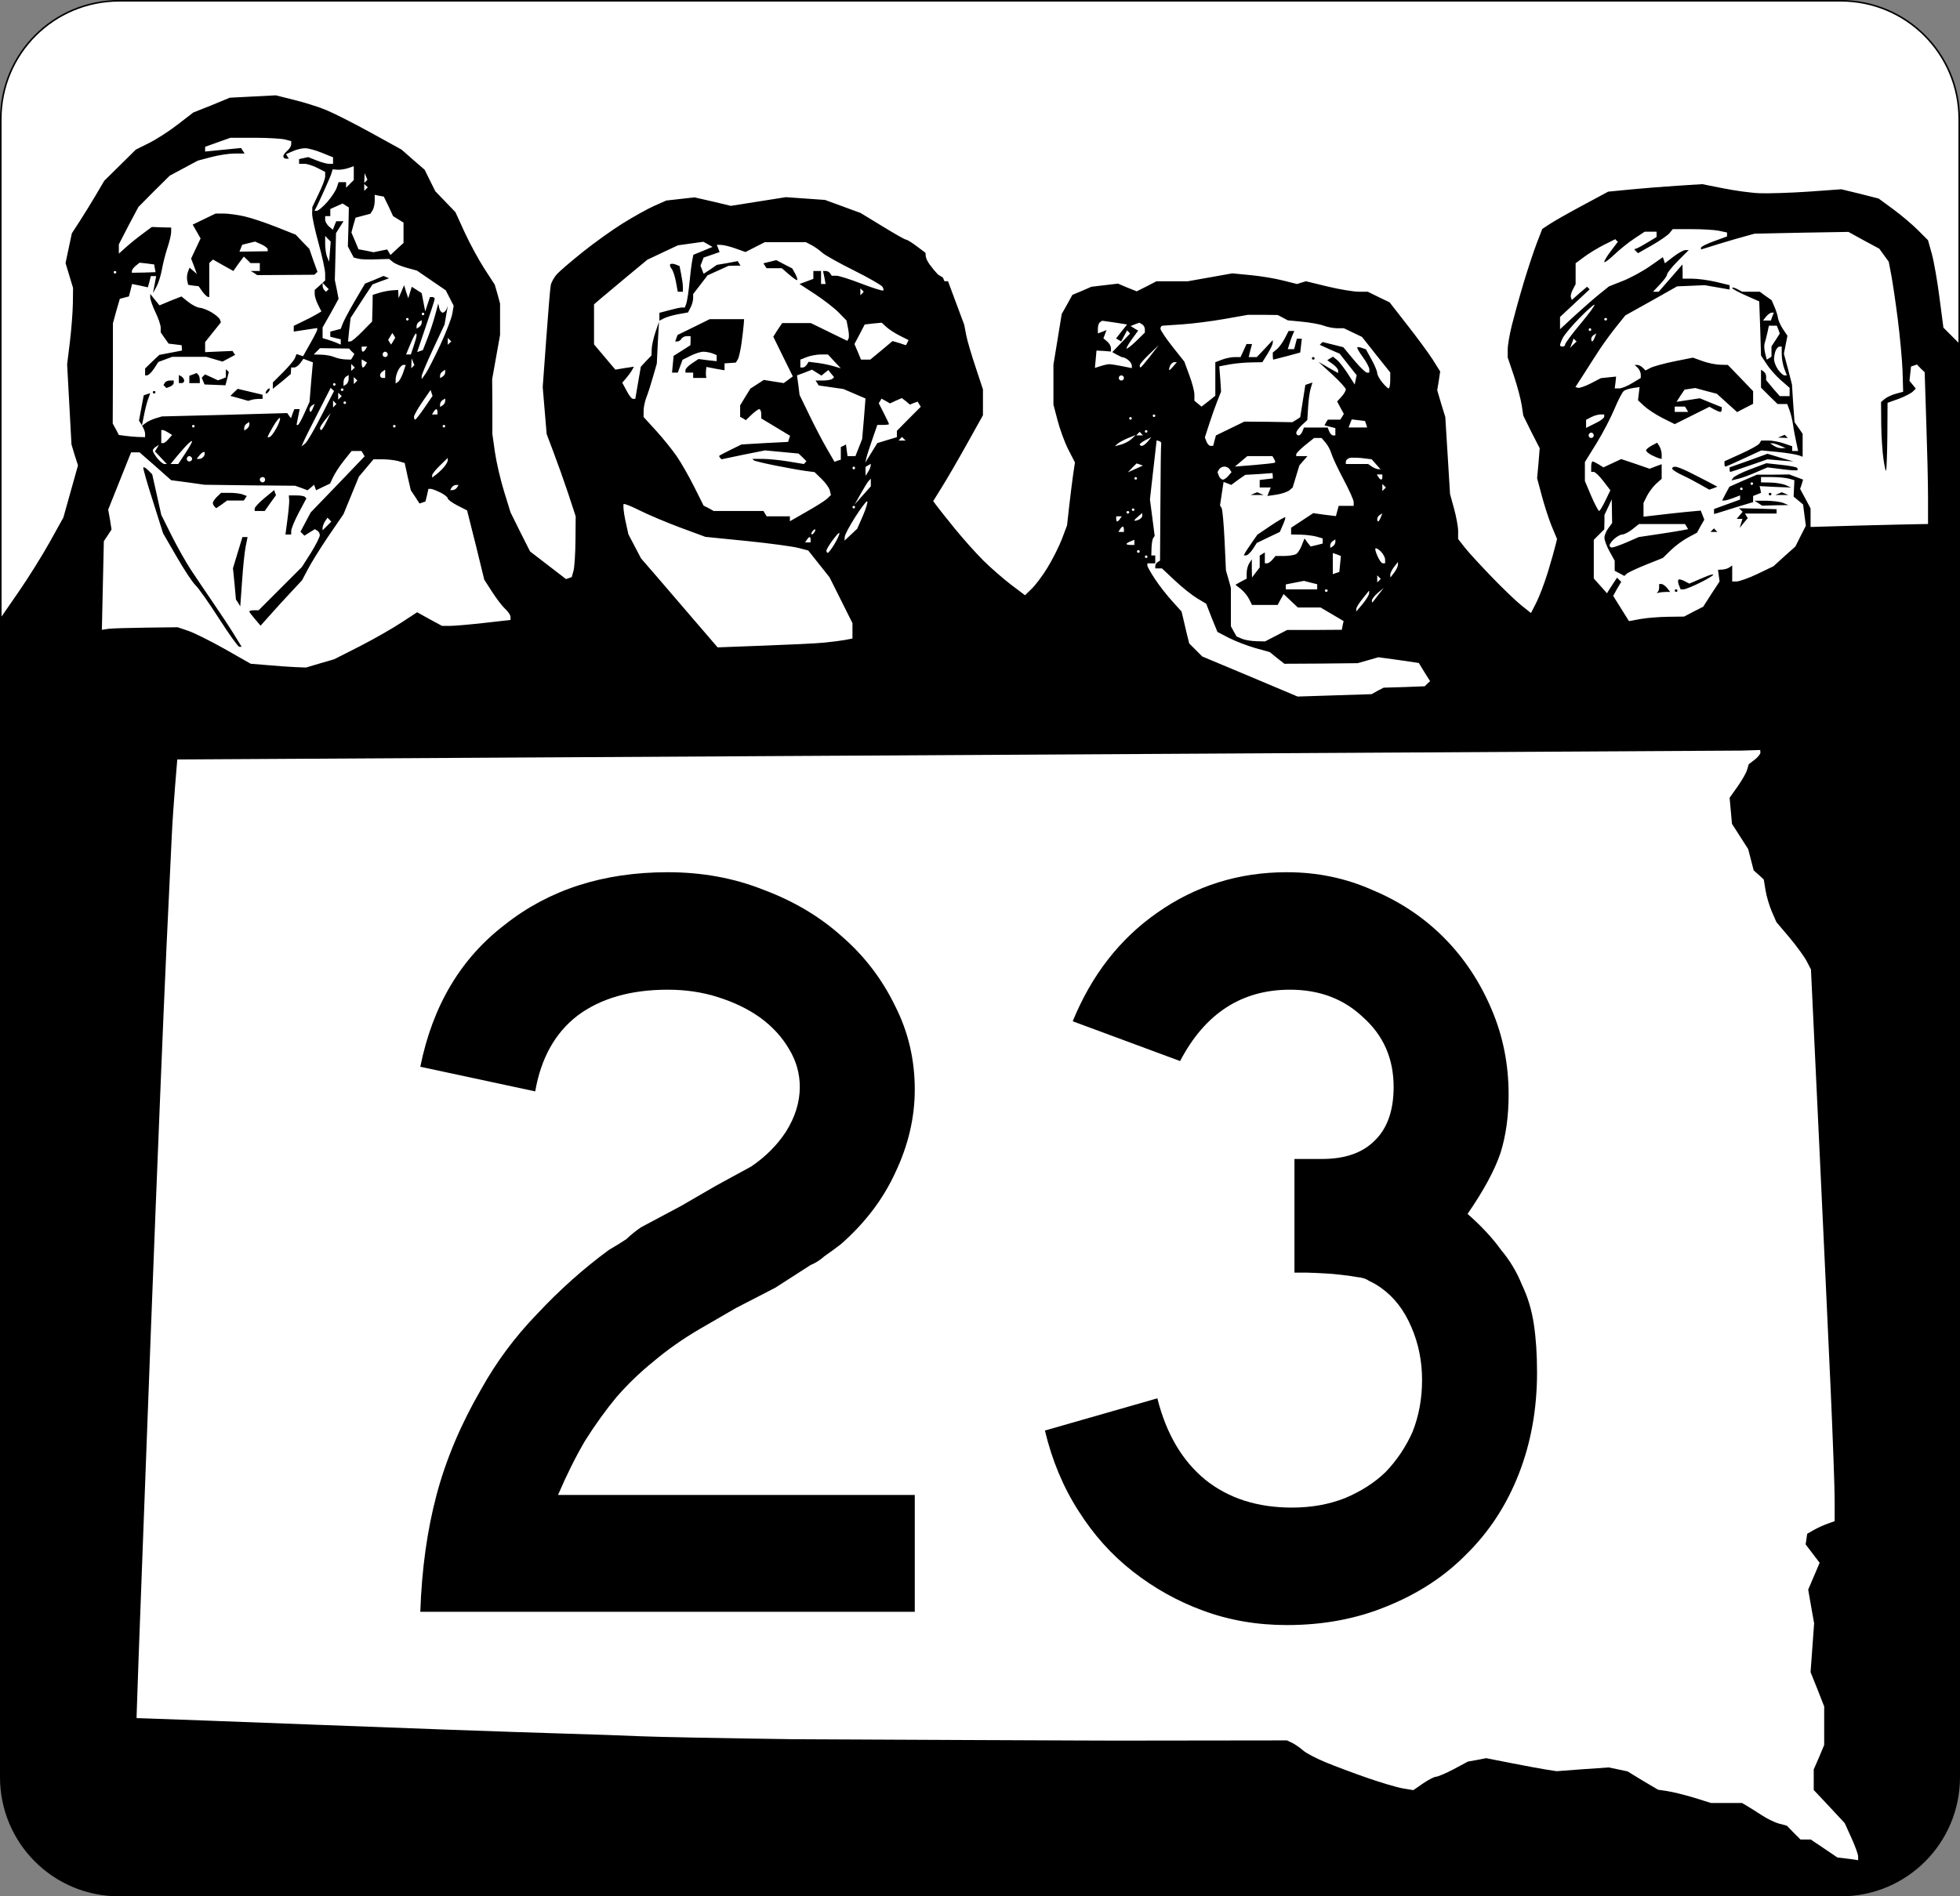 <?xml version="1.0" encoding="UTF-8" standalone="no"?>
<svg
   xmlns:dc="http://purl.org/dc/elements/1.1/"
   xmlns:cc="http://creativecommons.org/ns#"
   xmlns:rdf="http://www.w3.org/1999/02/22-rdf-syntax-ns#"
   xmlns:svg="http://www.w3.org/2000/svg"
   xmlns="http://www.w3.org/2000/svg"
   height="300.25"
   width="310.25"
   version="1.1"
   id="svg3039">
  <rect width="100%" height="100%" fill="#808080" stroke="none"/>
  <defs
     id="defs3043" />
  <g
     transform="translate(0.125,-425.875)"
     id="g4066">
    <path
       style="fill:#ffffff;stroke:#000000;stroke-width:0.25"
       d="m 18.75,426 272.5,0 c 10.387,0 18.75,8.363 18.75,18.75 l 0,262.5 c 0,10.387 -8.363,18.75 -18.75,18.75 l -272.5,0 C 8.363,726 0,717.638 0,707.25 L 0,444.75 C 0,434.363 8.363,426 18.75,426 z"
       id="rect4061" />
    <path
       style="fill:#000000"
       d="m 43.531,440.969 -3.625,0.188 -3.656,0.188 -2.875,1.188 -2.906,1.156 L 28,445.594 c -1.364,1.061 -3.426,2.384 -4.562,2.938 l -2.062,1.031 -2.5,2.469 -2.5,2.469 -1.344,2.281 c -0.741,1.25 -1.894,3.128 -2.562,4.156 l -1.219,1.875 -0.5,2.344 -0.5,2.375 0.594,1.969 0.594,1.969 -0.031,2.469 c -0.021,1.364 -0.233,4.096 -0.469,6.062 l -0.438,3.562 0.344,6.344 0.344,6.344 0.5,1.656 0.531,1.656 -1.156,4.125 -1.156,4.125 -2.188,3.938 c -1.203,2.159 -3.413,5.685 -4.906,7.844 l -2.719,3.938 0,17.469 L 0,541 0,707.25 C 0,717.638 8.363,726 18.75,726 l 272.5,0 c 10.387,0 18.75,-8.363 18.75,-18.75 l 0,-35.406 0,-174.344 -0.094,-17.344 -1.188,-1.188 -1.219,-1.219 -0.625,-4.781 c -0.339,-2.643 -0.886,-5.767 -1.219,-6.938 l -0.594,-2.125 -1.562,-1.562 c -0.853,-0.857 -2.612,-2.356 -3.906,-3.312 l -2.344,-1.719 -2.938,-0.75 -2.969,-0.719 -5.219,0.375 c -2.877,0.195 -6.355,0.302 -7.719,0.25 -1.364,-0.052 -3.963,-0.414 -5.781,-0.781 l -3.312,-0.656 -3.906,0.25 c -2.159,0.138 -5.506,0.404 -7.438,0.594 l -3.531,0.344 -4.125,2.219 c -2.273,1.215 -4.622,2.557 -5.219,2.969 L 244,462.125 l -0.844,2.188 c -0.464,1.198 -1.41,4.04 -2.094,6.312 -0.684,2.273 -1.517,5.311 -1.875,6.75 -0.358,1.439 -0.656,3.162 -0.656,3.844 l 0,1.25 1,2.969 c 0.545,1.629 1.087,3.716 1.219,4.625 l 0.25,1.625 1.281,2.594 1.312,2.562 -0.188,2.375 -0.219,2.375 0.719,2.688 c 0.392,1.489 1.094,3.678 1.562,4.844 l 0.875,2.094 -0.25,1 c -0.124,0.539 -0.647,2.421 -1.188,4.188 -0.541,1.766 -1.377,3.96 -1.844,4.875 l -0.844,1.656 -1.531,-1.219 c -0.842,-0.674 -2.92,-2.673 -4.625,-4.438 -1.705,-1.764 -3.625,-3.839 -4.25,-4.625 l -1.125,-1.438 0,-1.281 c -0.003,-0.707 -0.311,-2.312 -0.656,-3.562 l -0.625,-2.281 -0.375,-6.094 -0.375,-6.094 -0.656,-2.125 -0.625,-2.125 0.25,-1.5 0.219,-1.469 -1.219,-1.938 c -0.678,-1.058 -2.505,-3.521 -4.031,-5.469 l -2.75,-3.531 -1.75,-0.844 -1.719,-0.844 -1.438,0 c -0.781,-0.002 -2.966,-0.355 -4.875,-0.812 l -3.469,-0.844 -0.719,0.219 -0.688,0.219 -2.25,-0.562 c -1.225,-0.318 -3.503,-0.694 -5.094,-0.844 l -2.906,-0.281 -3.5,0.625 -3.531,0.625 -2.5,0 -2.469,0 -1.562,0.812 -1.562,0.781 -1.5,-0.594 -1.469,-0.625 -2.125,0.25 -2.094,0.25 -1.5,0.656 -1.5,0.625 -0.844,1.531 -0.844,1.5 -0.656,4.031 -0.656,4 0,3.156 0,3.156 0.656,2.5 c 0.358,1.38 1.111,3.456 1.688,4.594 l 1.062,2.062 -0.281,1.875 c -0.147,1.038 -0.427,3.295 -0.625,5 l -0.344,3.094 -0.812,2.156 c -0.451,1.18 -1.479,3.211 -2.281,4.531 -0.802,1.32 -1.953,2.831 -2.531,3.375 l -1.031,1 -2.188,-1.656 c -1.2,-0.911 -3.18,-2.631 -4.375,-3.812 -1.195,-1.182 -3.226,-3.459 -4.531,-5.062 -1.305,-1.603 -2.61,-3.252 -2.906,-3.656 l -0.531,-0.719 1.375,-2.219 c 0.766,-1.217 2.532,-4.261 3.938,-6.781 l 2.562,-4.594 0,-2.062 0,-2.031 -1.156,-3.5 c -0.647,-1.918 -1.333,-4.23 -1.5,-5.125 l -0.312,-1.625 c 0.024,0.076 -2.562,-6.875 -2.562,-6.875 l -0.562,0 -0.25,-0.594 -0.781,-0.469 -0.688,-0.781 -0.625,-0.812 c -0.345,-0.455 -0.618,-1.071 -0.625,-1.344 l -0.031,-0.5 L 145,464.875 c -0.76,-0.58 -1.541,-1.062 -1.719,-1.062 -0.178,0 -1.857,-0.964 -3.75,-2.125 l -3.438,-2.094 -2.812,-1.031 -2.812,-1.031 -3.094,-0.219 -3.094,-0.219 -4.375,0.688 -4.344,0.688 -2.875,-0.688 -2.875,-0.656 -2.25,0.25 -2.219,0.25 -1.906,0.844 c -1.041,0.46 -3.295,1.72 -5,2.781 -1.705,1.062 -4.588,3.131 -6.406,4.594 -1.818,1.463 -3.627,3.009 -4.031,3.469 -0.404,0.46 -0.832,1.218 -0.938,1.688 -0.106,0.469 -0.413,4.295 -0.719,8.5 l -0.562,7.656 0.312,3.719 0.312,3.719 L 87.5,497.5 c 0.604,1.591 1.648,4.511 2.312,6.5 l 1.188,3.625 -0.031,3.812 c -0.023,2.102 -0.158,4.261 -0.312,4.812 l -0.281,1 -0.438,0.156 -0.469,0.156 -2.844,-2.188 -2.844,-2.188 -1.562,-3.094 L 80.688,507 79.656,503.656 c -0.566,-1.836 -1.21,-4.614 -1.438,-6.188 l -0.406,-2.875 0,-4.344 -0.031,-4.344 0.625,-3.5 0.625,-3.5 0,-2.5 0,-2.469 -0.406,-1.5 -0.438,-1.5 -1.625,-2.5 c -0.896,-1.386 -2.308,-3.978 -3.125,-5.75 L 71.969,459.469 70.375,457.812 68.781,456.156 67.938,454.469 67.094,452.75 65.25,451.156 63.438,449.562 58.562,446.875 c -2.681,-1.477 -5.877,-3.096 -7.094,-3.594 -1.216,-0.497 -3.486,-1.211 -5.062,-1.594 l -2.875,-0.719 z m -7.156,6.719 3.875,0 c 2.129,0.003 4.27,0.144 4.781,0.281 l 0.938,0.25 0,0.5 c 0,0.287 -0.284,0.748 -0.625,1.031 -0.341,0.283 -0.625,0.676 -0.625,0.875 0,0.199 0.197,0.375 0.438,0.375 l 0.438,0 -0.219,-0.344 -0.219,-0.375 1.062,-0.469 c 0.572,-0.261 1.439,-0.469 1.938,-0.469 0.498,0 1.689,0.321 2.656,0.719 l 1.781,0.719 0,0.531 0,0.5 -0.656,0 c -0.348,0 -1.206,-0.235 -1.938,-0.531 l -1.344,-0.531 -0.719,0.156 -0.719,0.156 0,0.375 0,0.375 0.844,0 c 0.466,0 1.392,0.31 2.062,0.656 l 1.219,0.625 0,0.719 c -0.002,0.392 -0.472,1.614 -1.031,2.75 l -1,2.094 -0.031,1.031 c -0.004,0.568 0.466,2.706 1.031,4.75 0.565,2.044 1.031,4.19 1.031,4.781 l 0,1.062 -0.406,0.375 0.469,0.5 0.5,0.5 -0.219,0.219 -0.219,0.188 -0.25,-0.25 c -0.152,-0.152 -0.281,-0.484 -0.281,-0.719 l 0,-0.438 -0.406,0.375 -0.844,0.75 0,0.656 c 0.003,0.362 0.242,1.119 0.531,1.688 l 0.531,1.062 -0.844,0.5 c -0.463,0.278 -1.449,0.775 -2.188,1.125 l -1.344,0.656 0,0.438 0,0.469 1.875,-0.281 1.844,-0.281 0,0.25 c 0,0.136 -0.5,1.127 -1.125,2.219 l -1.125,2 -0.531,-0.188 -0.5,-0.156 -0.25,0.625 c -0.137,0.356 -0.989,1.364 -1.875,2.25 l -1.625,1.625 0,0.5 0,0.5 1.438,-1.156 1.406,-1.188 0.031,-0.531 0.031,-0.5 0.469,0 c 0.259,0 0.692,-0.31 0.969,-0.688 l 0.5,-0.688 0.75,0.281 0.75,0.281 -0.281,3.125 -0.25,3.125 -0.812,1.812 c -0.443,1.001 -0.911,1.844 -1.031,1.844 l -0.219,0 0.25,-1.25 0.25,-1.25 -0.406,0 -0.438,0 -0.281,0.719 -0.25,0.719 -0.312,-0.406 -0.281,-0.406 -9.906,0.281 -9.938,0.25 -1.031,0.312 c -0.568,0.171 -1.26,0.512 -1.562,0.75 l -0.531,0.406 c 0.243,0.41 0.469,0.953 0.469,1.25 l 0,0.562 -1.156,-0.031 c -0.625,-0.024 -1.551,-0.115 -2.062,-0.188 l -0.938,-0.125 -0.469,-0.906 -0.5,-0.906 L 17.75,485 l 0,-7.938 0.531,-1.938 0.562,-1.938 0.719,-0.188 0.719,-0.188 0.25,-0.969 0.25,-1 1.25,0.25 1.25,0.281 0.25,-0.906 0.219,-0.875 0.406,0 0.438,0 -0.25,1.344 -0.25,1.344 0.562,-1.031 c 0.305,-0.568 0.684,-1.778 0.844,-2.688 0.159,-0.909 0.55,-2.464 0.875,-3.438 0.325,-0.974 0.594,-2.098 0.594,-2.5 l 0,-0.719 -1.531,-0.031 -1.531,-0.062 -1.469,1.094 c -0.809,0.591 -1.969,1.527 -2.594,2.094 l -1.156,1.031 0,-0.75 0,-0.719 1.531,-2.969 1.562,-2.938 2.469,-2.5 2.5,-2.469 2.219,-1.188 2.219,-1.188 2.125,-0.562 c 1.17,-0.312 2.822,-0.559 3.688,-0.562 l 1.594,0 -0.281,-0.438 -0.281,-0.438 -2.844,0.281 -2.844,0.281 0,-0.375 0,-0.375 2,-0.719 2.031,-0.719 z m -14,45.594 c -0.007,-0.012 -0.024,-0.02 -0.031,-0.031 l 0,0.062 0.031,-0.031 z m 33.5,-41.094 0,1.094 0,1.094 -0.594,0.594 -0.625,0.625 0,-0.438 0,-0.438 -0.594,0 -0.594,0 -0.281,0.844 c -0.149,0.469 -0.815,1.501 -1.5,2.281 -0.685,0.781 -1.445,1.406 -1.656,1.406 l -0.375,0 0.375,-0.719 c 0.2,-0.398 0.725,-1.54 1.188,-2.562 0.463,-1.023 0.965,-2.178 1.094,-2.562 l 0.219,-0.719 0.75,0.062 c 0.41,0.026 1.176,-0.082 1.688,-0.25 l 0.906,-0.312 z m 1.719,1.094 0.219,0.531 0.219,0.531 -0.25,0.25 -0.25,0.25 0.031,-0.781 0.031,-0.781 z M 57.531,455 l 0.281,0.281 0.281,0.25 -0.281,0.281 -0.281,0.281 0,-0.562 0,-0.531 z m 1.656,1.719 0.719,0.156 0.719,0.125 0.75,1.531 0.719,1.562 0.812,0.5 0.844,0.531 0,1.594 0,1.625 -1.031,0.938 -1.031,0.969 -0.25,-0.438 -0.281,-0.438 -1.094,0.219 L 59,465.812 57.812,465.562 56.625,465.344 56.062,464 55.5,462.688 l 0.312,-1.156 0.344,-1.188 1.156,-0.312 1.188,-0.312 0.344,-0.531 c 0.186,-0.294 0.34,-0.972 0.344,-1.5 l 0,-0.969 z m -5.094,1.375 0.5,0.312 0.5,0.312 -0.062,3.094 -0.094,3.062 0.469,0.906 0.469,0.875 0.75,0.188 c 0.398,0.109 1.645,0.143 2.781,0.094 l 2.062,-0.062 0.625,0.5 c 0.341,0.275 1.313,0.668 2.188,0.906 l 1.594,0.438 2.281,1.562 2.281,1.562 0.625,1.219 0.625,1.219 -0.219,1.281 c -0.116,0.703 -0.968,2.921 -1.906,4.938 -0.938,2.017 -1.978,4.054 -2.312,4.531 l -0.625,0.875 0,-0.469 c 0,-0.245 0.818,-2.177 1.812,-4.312 l 1.812,-3.875 0.25,-1.469 0.25,-1.438 -0.219,0.531 c -0.13,0.284 -0.402,0.5 -0.594,0.5 -0.192,0 -0.44,-0.321 -0.531,-0.719 l -0.156,-0.719 -0.5,1.844 c -0.277,1.023 -0.821,2.68 -1.219,3.688 l -0.719,1.844 -0.469,0.156 -0.438,0.156 1.375,-4.062 c 0.756,-2.225 1.397,-4.173 1.406,-4.344 0.009,-0.17 -0.167,-0.312 -0.375,-0.312 l -0.375,0 -0.375,1.125 -0.375,1.156 -0.281,-1.469 -0.281,-1.438 -0.781,-0.5 -0.781,-0.5 -0.281,0.906 -0.281,0.906 -0.344,-1.031 -0.312,-1.031 -0.438,1.031 -0.438,1.031 -0.031,-0.656 -0.031,-0.656 -0.938,0.062 c -0.511,0.033 -1.404,0.198 -2,0.375 l -1.094,0.344 -0.031,2.094 -0.062,2.125 -1.531,1.562 c -0.845,0.865 -1.696,1.594 -1.906,1.594 l -0.375,0 0.188,-1.875 0.219,-1.844 1.719,-2.656 1.75,-2.656 1.312,-0.5 1.312,-0.469 -0.438,-0.188 -0.438,-0.188 -1.469,0.625 -1.469,0.594 L 56,473.594 c -0.905,1.544 -1.756,3.174 -1.906,3.594 l -0.281,0.75 -0.812,0.219 -0.844,0.219 0,0.406 0,0.406 0.844,0.219 0.812,0.188 0,0.438 0,0.406 -0.719,-0.312 c -0.398,-0.164 -1.04,-0.386 -1.438,-0.5 l -0.719,-0.219 0,-0.844 0,-0.844 1.281,-2.25 1.25,-2.281 -0.281,-1.469 -0.312,-1.5 0.094,-3.719 0.094,-3.719 0.594,-0.938 0.594,-0.938 -0.594,0 -0.562,0 -0.281,0.688 -0.25,0.656 -0.594,-0.5 c -0.338,-0.281 -0.625,-0.781 -0.625,-1.094 l 0,-0.562 0.406,0 0.406,0 0,-0.562 0,-0.562 0.969,-0.438 0.969,-0.438 z M 34,459.688 l -1.812,0.875 -1.812,0.875 0.625,1.094 0.625,1.094 -0.75,1.594 -0.75,1.594 0.469,1.219 0.438,1.219 -0.562,-0.5 -0.594,-0.5 -0.25,0.656 c -0.136,0.353 -0.201,0.954 -0.125,1.344 l 0.156,0.719 0.812,0.125 0.844,0.094 0.594,0.844 c 0.341,0.459 0.747,0.836 0.875,0.844 l 0.219,0.031 0,-2.688 0,-2.688 0.281,-0.281 0.312,-0.281 1.594,0.906 1.625,0.906 L 37.625,467.625 38.469,466.5 39,467 l 0.531,0.531 0.75,0 0.719,0 0,0.625 0,0.625 -0.719,0 -0.719,0 0.531,0.312 0.5,0.344 4.5,-0.031 4.531,-0.031 0.25,-0.219 0.25,-0.25 -0.656,-1.812 -0.625,-1.812 -1.094,-1.125 -1.062,-1.125 -3.156,-1.25 c -1.732,-0.689 -3.977,-1.428 -5,-1.656 -1.023,-0.228 -2.455,-0.431 -3.188,-0.438 l -1.344,0 z m 230.656,2.469 3,0 c 1.648,0 3.571,0.108 4.281,0.25 l 1.312,0.281 0,0.312 0,0.312 -2.062,0.75 c -1.136,0.409 -2.062,0.869 -2.062,1.031 l 0,0.281 1.125,-0.344 c 0.625,-0.201 2.514,-0.79 4.219,-1.281 l 3.125,-0.875 7.438,-0.156 7.438,-0.125 2.438,1.344 2.438,1.312 0.75,1.031 0.75,1.031 0.406,2.125 c 0.218,1.166 0.689,4.333 1.031,7.031 0.342,2.698 0.683,6.359 0.75,8.156 l 0.094,3.281 -1.156,0.312 c -0.64,0.175 -1.424,0.542 -1.75,0.812 l -0.594,0.5 0.031,3.562 c 0.02,1.961 0.198,4.489 0.375,5.625 0.177,1.136 0.345,1.884 0.406,1.656 0.061,-0.227 0.161,-2.73 0.188,-5.562 l 0.031,-5.156 1.75,-0.625 c 0.963,-0.358 1.984,-0.89 2.25,-1.156 l 0.469,-0.469 -0.5,-0.625 -0.5,-0.594 0.125,-1.156 0.125,-1.125 0.469,-0.156 0.469,-0.156 0.594,0.625 0.625,0.594 0.25,7.781 c 0.15,4.282 0.281,9.702 0.281,12.031 l 0,4.219 -1.75,0.031 c -0.966,0.016 -5.165,0.108 -9.312,0.219 l -7.531,0.219 0,-1.469 0,-1.469 -0.812,-1.531 -0.844,-1.562 0.25,-0.719 0.219,-0.75 -1.094,-0.406 -1.094,-0.406 -2.531,0.031 -2.562,0 -2.188,0.938 -2.188,0.969 -0.594,1.094 -0.562,1.094 0.344,0 c 0.199,0 0.855,-0.185 1.438,-0.406 l 1.062,-0.406 0,0.344 0,0.312 -2.062,0.75 -2.062,0.75 0,0.375 0,0.406 0.5,-0.125 c 0.284,-0.077 1.673,-0.524 3.094,-0.969 l 2.594,-0.781 0,-0.5 0,-0.469 0.625,-0.25 0.625,-0.25 -0.094,-0.531 -0.125,-0.531 2.469,0.125 2.5,0.094 -0.844,-0.375 c -0.455,-0.209 -1.523,-0.39 -2.375,-0.406 l -1.531,-0.031 0,-0.438 0,-0.406 1.75,0 c 0.966,0.003 2.166,0.118 2.656,0.25 l 0.875,0.25 -0.062,1.312 -0.062,1.281 0.75,0.625 0.75,0.625 0.219,1.688 0.219,1.688 -0.844,1.656 -0.812,1.625 -1.75,1.562 -1.719,1.562 -2.531,1.219 c -1.397,0.661 -2.884,1.187 -3.281,1.188 l -0.719,0 0,-1.25 0,-1.281 -0.5,0.344 c -0.284,0.178 -0.815,0.306 -1.156,0.312 l -0.594,0.031 0.125,0.938 0.125,0.906 -1.312,2 -1.281,2 -1.531,0.781 -1.5,0.781 -2.5,0.031 c -1.364,0.018 -3.31,0.163 -4.344,0.344 l -1.875,0.344 -1.25,-2 -1.25,-2 0.625,-1.125 L 256.5,518 l -0.344,-0.344 -0.312,-0.312 -0.406,0.594 c -0.221,0.334 -0.592,0.909 -0.812,1.25 l -0.375,0.625 -1.031,-1.156 -1.062,-1.188 0,-3.062 0,-3.062 L 253,510.5 l 0.812,-0.812 0.031,-1.156 0,-1.125 0.594,-1.25 0.562,-1.219 0.031,1.875 0.031,1.875 -0.594,0.812 c -0.334,0.441 -0.618,1.109 -0.625,1.5 -0.007,0.391 0.358,1.378 0.812,2.188 l 0.812,1.469 0,0.812 0,0.781 0.781,0.406 0.75,0.406 0.375,-0.344 c 0.205,-0.197 1.591,-0.845 3.062,-1.438 l 2.656,-1.062 1.281,-1.25 c 0.708,-0.686 1.943,-1.587 2.719,-2 l 1.406,-0.75 0.562,-1.031 0.594,-1.031 -0.281,-0.719 -0.281,-0.719 -2.375,0.219 c -1.306,0.127 -3.338,0.358 -4.531,0.5 l -2.156,0.25 0,-1.094 0,-1.094 0.562,-1.125 c 0.318,-0.614 0.96,-1.474 1.438,-1.906 l 0.875,-0.781 0,-1.156 0,-1.156 -0.938,0.344 -0.969,0.375 -2.25,-0.781 -2.25,-0.75 -1.406,0.656 -1.406,0.656 -0.75,-0.469 c -0.411,-0.257 -0.852,-0.469 -0.969,-0.469 -0.117,0 -0.219,0.358 -0.219,0.812 l 0,0.844 0.406,0 c 0.216,0 0.888,0.634 1.5,1.438 L 254.781,503.5 254,505.125 c -0.431,0.899 -0.886,1.657 -1,1.656 -0.114,-10e-4 -0.687,-1.075 -1.25,-2.375 l -1,-2.375 0,-1.5 0,-1.5 L 252.625,496 c 1.032,-1.678 2.301,-4.151 2.844,-5.469 0.543,-1.317 1.2,-2.555 1.438,-2.75 0.238,-0.195 0.901,-0.39 1.469,-0.469 l 1.031,-0.156 -0.125,1.031 -0.125,1.062 0.969,0.906 c 0.532,0.499 1.836,1.365 2.906,1.906 l 1.938,0.969 2.75,-1.375 2.75,-1.375 0.719,0.406 c 0.411,0.22 0.871,0.406 1,0.406 0.129,0 0.219,-0.172 0.219,-0.375 l 0,-0.375 -1.719,-0.688 -1.75,-0.719 -1.844,0.281 -1.844,0.281 0.625,-0.969 0.656,-0.969 0.844,-0.125 0.844,-0.125 1.719,0.469 1.688,0.438 1.625,1.469 1.594,1.438 1.25,-0.656 1.281,-0.656 0,-1 0,-1 -2,-2.094 -2,-2.062 -1.219,-0.031 c -0.659,-0.01 -1.887,-0.255 -2.75,-0.562 l -1.562,-0.562 -2.969,0.594 c -1.634,0.338 -3.324,0.803 -3.75,1.031 l -0.781,0.406 -0.438,-0.438 c -0.248,-0.248 -0.648,-0.438 -0.875,-0.438 l -0.406,0 0.5,0.469 c 0.273,0.273 0.469,0.764 0.469,1.062 l 0,0.531 -1.344,0.812 c -0.739,0.45 -1.667,0.843 -2.062,0.844 l -0.719,0 0.125,-0.938 0.094,-0.938 -1.219,0.125 -1.188,0.125 -1.625,0.844 c -0.889,0.453 -1.785,0.759 -2,0.688 l -0.406,-0.125 1.375,-2.125 c 0.744,-1.172 1.876,-2.953 2.531,-3.938 0.655,-0.985 1.819,-2.573 2.594,-3.531 l 1.406,-1.75 4.094,-2.281 4.094,-2.312 2.188,-0.094 2.188,-0.094 1.969,0.344 1.969,0.344 0,-0.344 0,-0.344 -2.188,-0.531 C 270.269,470.221 268.596,470 267.75,470 l -1.531,0 0,-1.125 -0.031,-1.125 -1.875,2.156 -1.875,2.156 -0.469,0 -0.438,0 1.094,-1.156 c 0.611,-0.637 1.125,-1.336 1.125,-1.562 0,-0.227 0.774,-1.202 1.719,-2.156 l 1.719,-1.719 -0.531,0 c -0.278,0 -1.117,0.453 -1.875,1.031 l -1.375,1.062 -0.156,-0.5 -0.156,-0.469 -2.062,1.438 c -1.125,0.789 -3.035,1.823 -4.25,2.312 l -2.219,0.875 -1.438,1.156 c -0.788,0.629 -2.526,2.147 -3.875,3.375 l -2.438,2.25 0,-0.969 0,-0.969 2.344,-2.188 2.344,-2.188 -0.188,-0.188 -0.219,-0.219 -1.219,1.031 -1.188,1.062 -0.156,-0.438 c -0.076,-0.229 0.07,-0.767 0.312,-1.219 l 0.438,-0.844 0,-1.656 0,-1.656 1.344,-1 c 0.739,-0.554 2.137,-1.41 3.125,-1.906 l 1.812,-0.906 0.188,0.219 0.219,0.188 -1.062,1.406 c -0.591,0.775 -1.094,1.586 -1.094,1.781 0,0.195 0.71,-0.314 1.562,-1.125 0.852,-0.811 2.283,-1.964 3.188,-2.562 l 1.656,-1.094 0.938,0 0.938,0 0,0.438 0,0.406 -1.344,0.812 c -0.739,0.45 -1.523,0.885 -1.75,0.969 l -0.438,0.156 0.281,0.312 0.312,0.312 2.25,-1.281 c 1.237,-0.708 2.468,-1.567 2.75,-1.906 l 0.5,-0.625 z m -213.312,1.062 0.438,0.469 0.438,0.438 -0.125,1.594 -0.125,1.594 -0.312,-0.75 c -0.17,-0.416 -0.312,-1.323 -0.312,-2.031 l 0,-1.312 z M 40.25,464.125 l 1,0.438 c 0.551,0.251 1,0.606 1,0.781 l 0,0.312 -2.219,0.031 -2.25,0.031 0.219,-0.562 0.219,-0.531 1,-0.25 1.031,-0.25 z m 70.969,0.031 0.719,0.406 0.719,0.406 -1.5,0.625 -1.531,0.625 -0.188,0.969 c -0.108,0.526 -0.298,2.127 -0.438,3.562 -0.14,1.436 -0.375,2.893 -0.5,3.219 l -0.219,0.594 -0.469,0 c -0.26,10e-4 -1.179,0.201 -2.031,0.438 l -1.531,0.406 0,0.625 0,0.625 0.719,-0.375 c 0.398,-0.205 1.4,-0.503 2.25,-0.656 l 1.562,-0.281 0.406,-0.781 c 0.23,-0.43 0.406,-1.098 0.406,-1.469 l 0,-0.656 1.156,-1.5 1.125,-1.469 1.656,-0.75 1.656,-0.75 0.938,-0.031 0.969,0 -0.219,-0.344 -0.219,-0.375 -1.656,0.312 -1.656,0.281 -1.031,0.719 -1.062,0.688 -0.25,-0.656 -0.25,-0.625 0.25,-0.625 0.25,-0.656 1.281,-0.438 1.25,-0.438 -0.219,-0.562 -0.219,-0.594 0.719,0.031 c 0.391,0.01 1.395,0.257 2.25,0.562 l 1.562,0.562 1.531,-0.781 1.531,-0.781 3.25,0 3.25,0 0.906,0.469 c 0.496,0.256 1.264,0.812 1.719,1.219 0.455,0.407 2.716,1.659 5.031,2.812 2.315,1.153 4.318,2.318 4.469,2.562 0.151,0.244 0.217,0.502 0.125,0.594 -0.092,0.092 -1.663,-0.396 -3.469,-1.094 -1.806,-0.698 -3.575,-1.258 -3.969,-1.25 l -0.719,0 -0.25,-0.375 c -0.132,-0.213 -0.447,-0.375 -0.688,-0.375 l -0.438,0 0.219,1.031 0.188,1.031 -0.344,0 -0.375,0 0,-1.031 0,-1.031 -0.625,0 -0.594,0 0,0.625 0,0.625 -1.094,0.406 -1.094,0.406 2.438,1.594 c 1.334,0.874 3.009,2.164 3.719,2.875 l 1.281,1.312 0.25,1.281 c 0.141,0.706 0.174,1.414 0.062,1.594 L 134,479.844 l -2.188,-1.062 c -1.195,-0.583 -2.48,-1.218 -2.875,-1.406 l -0.719,-0.344 -2.281,0 -2.25,0 -0.719,1.062 -0.688,1.094 1.531,3.125 1.562,3.156 -0.719,0.531 -0.719,0.531 -1.594,-0.25 -1.562,-0.25 -1.062,0.688 -1.062,0.688 -0.812,1.312 -0.812,1.344 0,0.906 0,0.906 0.469,0.25 0.438,0.281 0.906,-0.875 c 0.509,-0.478 1.063,-0.875 1.219,-0.875 0.156,0 0.305,0.352 0.312,0.75 l 0,0.719 2.281,1.375 2.281,1.375 -0.156,0.469 -0.156,0.5 -3.688,0.188 -3.688,0.219 -1.656,0.812 c -0.909,0.448 -1.718,0.874 -1.812,0.938 -0.095,0.064 -0.07,0.211 0.062,0.344 l 0.25,0.25 3.438,-0.719 3.438,-0.688 2.656,0.25 2.656,0.25 0.625,0.594 0.625,0.625 -0.219,0.219 -0.188,0.219 -2.469,-0.406 c -1.35,-0.221 -3.172,-0.405 -4.062,-0.406 l -1.625,0 0.219,0.219 c 0.118,0.118 1.674,0.485 3.469,0.844 1.795,0.359 3.924,0.741 4.719,0.844 l 1.438,0.188 1.094,1.062 c 0.605,0.579 1.203,1.394 1.312,1.812 l 0.188,0.75 -0.656,0.625 c -0.373,0.336 -1.861,1.261 -3.281,2.062 l -2.562,1.469 0,-0.406 0,-0.375 -1.844,0 -1.844,0 -0.25,-0.438 -0.25,-0.406 -3.938,0 -3.938,0 -0.781,-0.438 -0.812,-0.406 -1.5,-3 c -0.824,-1.639 -2.06,-3.806 -2.75,-4.812 -0.69,-1.006 -2.152,-2.819 -3.25,-4.031 l -2,-2.188 0,-1 c 0,-0.551 0.215,-1.548 0.469,-2.188 0.253,-0.64 0.714,-2.082 1.031,-3.219 l 0.594,-2.062 0.156,-3.312 0.188,-3.312 -0.562,1.656 c -0.306,0.909 -0.576,2.103 -0.594,2.656 l -0.031,1.031 -0.844,0.875 -0.844,0.906 -0.438,2.531 -0.438,2.562 -0.375,0 c -0.197,0 -0.637,-0.579 -1,-1.281 l -0.688,-1.281 0.594,-0.688 c 0.323,-0.377 0.754,-0.962 0.938,-1.281 l 0.312,-0.562 -1.469,0.219 -1.469,0.25 -1.688,-2 -1.688,-2 0,-3.188 0,-3.156 1.125,-0.969 c 0.625,-0.536 2.523,-2.123 4.219,-3.531 l 3.094,-2.562 2.438,-1.156 2.406,-1.125 2,-0.281 2.031,-0.281 z m 11.531,2.906 -1,0.25 -1.031,0.25 0.25,0.406 0.25,0.375 1.188,0 1.219,0 1.156,1 c 0.638,0.549 1.206,0.95 1.281,0.875 0.075,-0.075 -0.06,-0.528 -0.312,-1 L 125.281,468.375 124,467.719 122.75,467.062 z m -100.781,0.406 1.156,0.125 1.156,0.156 0.094,0.594 0.125,0.625 -1.875,0.062 -1.875,0.031 0,-0.281 c 0,-0.171 0.267,-0.541 0.594,-0.812 l 0.625,-0.5 z m 84.125,0.188 c -0.057,0.012 -0.097,0.034 -0.125,0.062 -0.114,0.113 -0.011,0.429 0.219,0.719 0.23,0.29 0.534,1.241 0.688,2.094 l 0.281,1.531 0.406,0 0.406,0 0,-0.75 c 0,-0.426 -0.142,-1.367 -0.281,-2.062 l -0.25,-1.25 -0.625,-0.25 c -0.261,-0.1 -0.548,-0.131 -0.719,-0.094 z m -88.031,1.125 c 0.114,0 0.219,0.074 0.219,0.188 0,0.114 -0.105,0.219 -0.219,0.219 -0.114,0 -0.188,-0.105 -0.188,-0.219 0,-0.114 0.074,-0.188 0.188,-0.188 z m 256.062,2.625 c -0.041,0.007 -0.062,0.029 -0.062,0.062 0,0.135 0.983,0.67 2.156,1.188 l 2.125,0.938 0.156,4.281 0.125,4.281 0.812,1.25 c 0.431,0.698 1.438,1.875 2.25,2.594 l 1.469,1.281 0,0.656 0,0.656 -0.781,0 -0.781,0 -1.094,-1.25 -1.062,-1.281 0,-0.562 c 0,-0.31 -0.179,-0.672 -0.406,-0.812 l -0.406,-0.281 0,1.438 0,1.406 1.312,1.312 1.312,1.281 0.75,0 0.781,0 0.375,1.031 c 0.216,0.569 0.466,1.637 0.562,2.375 0.097,0.738 0.336,1.949 0.5,2.688 l 0.281,1.344 -0.469,0 -0.469,0 0,-0.375 0,-0.375 -1.281,-0.438 c -0.716,-0.25 -1.834,-0.469 -2.469,-0.469 l -1.156,0 -0.281,0.469 c -0.154,0.249 -1.456,0.974 -2.906,1.625 l -2.625,1.188 0,0.438 c 0,0.237 0.068,0.406 0.156,0.406 0.088,0 1.386,-0.57 2.906,-1.281 l 2.781,-1.281 2.625,0.25 c 1.457,0.149 2.937,0.399 3.281,0.531 l 0.625,0.219 0,-1.812 0,-1.812 -0.625,-0.906 -0.656,-0.938 -0.219,-2.969 -0.188,-3 -0.625,-2.438 -0.656,-2.438 0.281,-1.406 0.281,-1.438 -0.719,-1.062 c -0.388,-0.592 -0.742,-1.395 -0.781,-1.75 -0.039,-0.355 -0.277,-1.117 -0.531,-1.719 l -0.469,-1.094 -0.938,-0.656 -0.938,-0.688 -1.375,0 -1.406,0 -0.781,-0.406 c -0.33,-0.176 -0.628,-0.273 -0.75,-0.25 z m -138.062,0.125 0.281,0.281 0.25,0.25 -0.25,0.281 -0.281,0.281 0,-0.562 0,-0.531 z m -112.406,0.875 0,0.562 c 0,0.323 0.358,1.372 0.812,2.312 0.455,0.941 0.844,2.054 0.844,2.469 l 0,0.75 0.625,0.906 0.625,0.875 1.031,0.125 1.031,0.125 0.031,0.438 0.031,0.406 -1.781,0.344 -1.812,0.344 -1.125,1.062 -1.125,1.094 0,0.531 0,0.562 0.344,0 0,-0.031 c 0.201,0 0.684,-0.453 1.062,-1.031 l 0.688,-1.062 1.094,-0.406 1.094,-0.406 2.719,0 2.688,0 1.281,0.375 1.281,0.375 1,-0.531 1,-0.531 -0.219,-0.312 -0.188,-0.312 -2.188,0.094 -2.156,0.094 0,-0.781 0,-0.812 1.25,-1.562 1.25,-1.562 -0.156,-0.438 c -0.078,-0.235 -0.678,-0.765 -1.344,-1.156 -0.666,-0.391 -1.508,-0.702 -1.875,-0.719 -0.367,-0.017 -1.176,-0.43 -1.781,-0.906 l -1.094,-0.875 -1.75,0.688 -1.719,0.719 -0.75,-0.906 -0.719,-0.906 z M 252.25,474.125 c 0.18,0 -0.791,1.343 -2.156,2.969 -1.365,1.626 -2.469,3.12 -2.469,3.312 0,0.192 -0.179,0.344 -0.406,0.344 -0.227,0 -0.406,-0.09 -0.406,-0.219 0,-0.129 0.184,-0.66 0.438,-1.156 0.253,-0.496 1.403,-1.869 2.562,-3.062 1.159,-1.193 2.258,-2.188 2.438,-2.188 z m -185.406,1.25 c 0.114,0 0.188,0.105 0.188,0.219 0,0.114 -0.074,0.188 -0.188,0.188 -0.114,0 -0.219,-0.074 -0.219,-0.188 0,-0.114 0.105,-0.219 0.219,-0.219 z m 213.469,0 0.344,0 -0.25,0.625 -0.219,0.625 -0.625,0 -0.625,0 0.5,-0.625 c 0.283,-0.341 0.683,-0.625 0.875,-0.625 z m -82.906,0.344 2.375,0 2.344,0.031 0.781,0.406 0.812,0.438 2.281,0.219 c 1.269,0.123 2.81,0.398 3.406,0.625 0.596,0.227 1.549,0.406 2.125,0.406 l 1.062,0 1.438,0.688 1.438,0.688 2.219,2.812 2.25,2.812 0,1.25 c 0,0.694 -0.116,1.281 -0.25,1.281 -0.134,0 -0.573,-0.426 -1,-0.938 -0.427,-0.511 -0.805,-1.19 -0.812,-1.5 -0.008,-0.31 -0.416,-1.284 -0.906,-2.156 l -0.875,-1.594 -0.625,-0.219 c -0.338,-0.13 -0.672,-0.172 -0.75,-0.094 -0.078,0.078 0.31,0.765 0.875,1.531 0.566,0.767 1.031,1.641 1.031,1.938 l 0,0.531 -0.375,0 c -0.206,0 -1.135,-0.892 -2.062,-2 l -1.688,-2.031 -1.625,-0.406 -1.656,-0.406 L 209,480.25 l -0.219,0.219 1.562,0.719 1.594,0.688 1.344,1.719 1.344,1.688 -0.156,0.719 -0.156,0.75 -1.062,-1.656 c -0.585,-0.912 -1.357,-1.918 -1.719,-2.219 l -0.656,-0.531 -0.469,0.281 -0.438,0.281 0.844,0.594 c 0.471,0.33 0.875,0.798 0.875,1.031 l 0,0.406 -1.562,-0.875 -1.562,-0.906 2.188,2 c 1.193,1.098 2.156,2.166 2.156,2.375 -8e-5,0.209 -0.309,0.738 -0.688,1.156 l -0.688,0.75 0.531,1 0.531,0.969 -0.281,0.469 -0.281,0.438 -0.969,0 -1,0 -0.281,0.438 -0.25,0.469 0.875,0.219 0.844,0.219 0,0.562 0,0.594 -0.344,0 c -0.203,0 -0.494,-0.284 -0.625,-0.625 l -0.25,-0.625 -1.875,0 -1.875,0 -0.25,0.625 c -0.131,0.341 -0.391,0.625 -0.594,0.625 -0.203,0 -0.375,-0.188 -0.375,-0.406 0,-0.218 0.393,-0.77 0.875,-1.219 l 0.875,-0.812 0.125,-2.031 c 0.06,-1.117 0.243,-2.453 0.406,-2.969 l 0.281,-0.938 -0.562,0.188 -0.562,0.188 -0.406,2.562 -0.406,2.562 -0.625,0.406 -0.625,0.375 -3.781,-0.062 -3.812,-0.031 -2.25,1.094 -2.25,1.094 -0.219,0.812 -0.219,0.844 -0.406,0 c -0.224,0 -0.517,-0.324 -0.656,-0.688 l -0.25,-0.656 0.688,-2.125 c 0.376,-1.171 0.951,-2.799 1.281,-3.625 l 0.594,-1.5 -0.125,-2 -0.156,-2 1.656,-0.312 c 0.909,-0.162 2.437,-0.299 3.406,-0.312 l 1.75,-0.031 0.844,-1.344 c 0.45,-0.739 0.813,-1.523 0.812,-1.75 l 0,-0.406 -1.25,1.344 -1.281,1.344 -0.625,0 -0.656,0 0.25,-1.031 0.281,-1.031 -0.438,0 -0.438,0 -0.469,1.031 -0.469,1.031 -0.938,0 c -0.517,0 -1.417,0.185 -2,0.406 l -1.062,0.406 0,2.656 0,2.656 -1.094,0.875 -1.094,0.844 -0.562,-0.469 -0.562,-0.469 0,-0.969 c 0,-0.538 -0.369,-1.926 -0.812,-3.094 l -0.781,-2.125 -1.906,-2.406 c -1.034,-1.316 -1.875,-2.566 -1.875,-2.812 0,-0.246 0.142,-0.462 0.312,-0.469 0.17,-0.007 1.631,-0.11 3.219,-0.219 1.588,-0.109 4.545,-0.481 6.594,-0.844 l 3.719,-0.656 z m -133.062,0.5 c 0.114,0 0.219,0.074 0.219,0.188 0,0.114 -0.105,0.219 -0.219,0.219 -0.114,0 -0.188,-0.105 -0.188,-0.219 0,-0.114 0.074,-0.188 0.188,-0.188 z m 189.688,0 c 0.114,0 0.219,0.074 0.219,0.188 0,0.114 -0.105,0.219 -0.219,0.219 -0.114,0 -0.219,-0.105 -0.219,-0.219 0,-0.114 0.105,-0.188 0.219,-0.188 z m -141.812,0.188 -2.531,1.25 -2.562,1.25 -0.188,0.5 -0.188,0.531 0.375,0 c 0.207,0 0.485,-0.21 0.625,-0.438 0.14,-0.227 0.516,-0.406 0.844,-0.406 l 0.594,0 0,0.719 -0.031,0.719 -1.312,0.844 -1.344,0.844 -0.125,1.312 -0.125,1.344 0.438,0 0.469,0 0.375,-1 0.375,-1.031 1.25,-0.625 c 0.68,-0.352 1.615,-0.656 2.062,-0.656 0.447,0 1.109,0.143 1.469,0.281 l 0.625,0.25 0,0.469 0,0.5 -1.438,-0.156 -1.438,-0.188 -1.031,0.688 c -0.567,0.371 -1.031,0.84 -1.031,1.062 l 0,0.406 0.625,0 0.594,0 0,0.438 0,0.406 1.031,0 1.062,0 -0.062,-0.312 c -0.027,-0.17 -0.027,-0.566 0,-0.875 l 0.062,-0.562 1.438,0.281 1.438,0.25 0,-0.531 0,-0.562 0.906,-0.062 0.875,-0.062 0.312,-0.5 c 0.162,-0.262 0.431,-1.424 0.594,-2.594 0.163,-1.17 0.307,-2.483 0.344,-2.938 l 0.062,-0.844 -2.719,0 -2.719,0 z m -45.594,0.156 0,0.406 c 0,0.227 -0.179,0.547 -0.406,0.688 l -0.406,0.25 0,-0.406 c 0,-0.227 0.179,-0.547 0.406,-0.688 l 0.406,-0.25 z m 107.719,0.094 1.969,0.281 1.969,0.312 -0.875,1.094 -0.875,1.125 0.406,0.219 0.406,0.25 0.469,-0.875 0.469,-0.875 0.25,0.25 0.219,0.25 -1.406,1.469 -1.406,1.469 0.719,0.406 c 0.393,0.221 0.856,0.427 1.031,0.438 0.175,0.011 0.528,0.202 0.812,0.438 0.284,0.236 0.531,0.619 0.531,0.844 l 0,0.406 -1.562,-0.312 c -0.852,-0.169 -1.71,-0.306 -1.938,-0.312 -0.227,-0.006 -0.848,0.112 -1.375,0.281 l -0.969,0.312 0.125,-1.375 0.125,-1.375 1.156,0.062 1.125,0.094 0,-0.562 c 0,-0.299 -0.266,-0.76 -0.594,-1.031 l -0.594,-0.5 0.25,-0.656 0.25,-0.656 -0.688,0.281 -0.688,0.25 0,-0.781 c 0,-0.434 0.159,-0.886 0.344,-1 l 0.344,-0.219 z m -34.906,0.312 0.75,0.688 c 0.418,0.378 1.371,0.998 2.125,1.375 l 1.375,0.688 -0.188,0.406 -0.219,0.406 -0.406,-0.125 c -0.227,-0.085 -0.705,-0.242 -1.062,-0.344 l -0.656,-0.188 -1.75,1.469 -1.781,1.469 -0.75,0 -0.719,0 -0.5,-1.219 -0.531,-1.25 0.812,-1.531 0.812,-1.562 1.344,-0.156 1.344,-0.125 z m 40.781,0 0.438,0.25 c 0.238,0.147 0.438,0.498 0.438,0.781 l 0,0.531 -1.438,1.406 c -0.795,0.771 -1.469,1.261 -1.469,1.094 0,-0.167 0.432,-0.878 0.938,-1.562 l 0.906,-1.25 -0.594,-0.344 -0.594,-0.375 0.688,-0.281 0.688,-0.25 z m 99.656,0.469 0.625,0 0.625,0 0.25,0.625 0.219,0.625 -0.656,1.031 -0.656,1 0,0.812 0,0.812 -0.375,0.25 -0.375,0.219 -0.25,-1 c -0.138,-0.549 -0.188,-1.229 -0.094,-1.531 0.094,-0.302 0.301,-1.062 0.438,-1.688 l 0.25,-1.156 z m -28.312,0.406 c 0.114,0 0.188,0.105 0.188,0.219 0,0.114 -0.074,0.219 -0.188,0.219 -0.114,0 -0.219,-0.105 -0.219,-0.219 0,-0.114 0.105,-0.219 0.219,-0.219 z m -47.719,0.438 -0.594,1.156 c -0.332,0.642 -0.894,1.423 -1.25,1.719 l -0.656,0.531 0,0.562 c 0,0.313 0.037,0.573 0.094,0.562 0.057,-0.01 1.051,-0.265 2.188,-0.562 l 2.062,-0.562 0.125,-1.094 0.125,-1.094 -0.375,0 -0.406,0 -0.219,0.844 -0.219,0.812 -0.5,0 -0.5,0 0.219,-0.719 c 0.114,-0.398 0.336,-1.04 0.5,-1.438 l 0.312,-0.719 -0.469,0 -0.438,0 z m -141.875,0.312 0.25,0.375 0.219,0.375 -0.312,0.531 -0.344,0.562 -0.25,-0.375 -0.219,-0.375 0.344,-0.562 0.312,-0.531 z m 190.594,0.062 -0.25,0.625 c -0.135,0.353 -0.317,0.656 -0.406,0.656 -0.089,0 -0.156,-0.192 -0.156,-0.406 0,-0.214 0.182,-0.486 0.406,-0.625 l 0.406,-0.25 z m -186.875,0.031 c 0.069,-0.005 0.125,0.108 0.125,0.281 0,0.231 -0.219,1.003 -0.469,1.719 l -0.438,1.312 -0.375,0 -0.375,0 0.625,-1.531 c 0.351,-0.841 0.737,-1.612 0.844,-1.719 0.027,-0.027 0.039,-0.061 0.062,-0.062 z m 5.062,0.688 0.281,0.281 0.281,0.281 -0.281,0.25 -0.281,0.281 0,-0.531 0,-0.562 z m 178.219,0.094 0.219,0.25 0.25,0.219 -0.531,0.5 -0.5,0.531 0.281,-0.75 0.281,-0.75 z m -65.688,1.062 -1.375,1.781 c -0.757,0.966 -1.424,1.75 -1.5,1.75 -0.075,0 -0.125,-0.161 -0.125,-0.344 0,-0.183 0.668,-0.967 1.5,-1.75 l 1.5,-1.438 z M 57.125,480.75 l 0.438,0 0.438,0 -0.25,0.406 c -0.14,0.227 -0.337,0.406 -0.438,0.406 -0.1,0 -0.188,-0.179 -0.188,-0.406 l 0,-0.406 z m 224.438,0 0.344,0 0,1.219 c 0,0.667 0.185,1.698 0.406,2.281 l 0.406,1.062 -0.375,0 c -0.209,0 -0.677,-0.432 -1.031,-0.938 -0.354,-0.505 -0.625,-1.24 -0.625,-1.625 0,-0.385 0.112,-0.984 0.25,-1.344 0.138,-0.359 0.422,-0.656 0.625,-0.656 z M 50.531,481 l 2.281,0.031 2.312,0.031 0.406,0.438 0.438,0.406 -0.25,0.469 -0.281,0.438 -0.906,-0.031 c -0.498,-0.016 -1.295,-0.18 -1.75,-0.375 -0.455,-0.195 -1.361,-0.359 -2.031,-0.375 L 49.531,482 l 0.5,-0.5 0.5,-0.5 z m 10.312,0.562 c 0.227,0 0.406,0.21 0.406,0.438 0,0.227 -0.179,0.406 -0.406,0.406 -0.227,0 -0.406,-0.179 -0.406,-0.406 0,-0.227 0.179,-0.438 0.406,-0.438 z M 129.812,482 l 1.125,0 1,1.094 1.031,1.094 -1.062,-0.312 c -0.568,-0.173 -1.706,-0.422 -2.531,-0.531 l -1.5,-0.188 -0.281,0.438 c -0.154,0.249 -0.442,0.469 -0.656,0.469 l -0.375,0 0,-0.625 0,-0.625 1.031,-0.406 C 128.177,482.185 129.185,482 129.812,482 z m 77.938,0.406 c -0.114,0 -0.219,0.105 -0.219,0.219 0,0.114 0.105,0.188 0.219,0.188 0.114,0 0.219,-0.074 0.219,-0.188 0,-0.114 -0.105,-0.219 -0.219,-0.219 z m -142.719,0.219 0.219,0.531 0.219,0.531 -0.25,0.25 -0.25,0.25 L 65,483.406 65.031,482.625 z m -7.906,0.156 0.438,0.25 0.406,0.25 -0.25,0.406 c -0.131,0.212 -0.306,0.375 -0.406,0.375 -0.1,0 -0.188,-0.302 -0.188,-0.656 l 0,-0.625 z m 128.625,0.438 0.406,0 -0.531,0.625 c -0.283,0.341 -0.578,0.625 -0.656,0.625 -0.079,0 -0.037,-0.284 0.094,-0.625 0.131,-0.341 0.457,-0.625 0.688,-0.625 z M 55.469,483.5 l 0.281,0.281 0.281,0.281 -0.281,0.281 -0.281,0.25 0,-0.531 0,-0.562 z m 8.25,0.156 0.375,0 -0.406,1.219 c -0.238,0.682 -0.608,1.342 -0.812,1.469 l -0.375,0.25 0,-0.688 c 0,-0.369 0.202,-1.029 0.438,-1.469 0.235,-0.44 0.574,-0.781 0.781,-0.781 z m -28.094,0.688 0,0.625 0,0.656 -0.625,0.25 -0.625,0.219 -1,-0.469 -1.031,-0.469 -0.281,0.25 -0.25,0.281 0.219,0.531 0.219,0.531 1.656,0.062 1.656,0.062 0.281,-1.062 0.25,-1.031 -0.219,-0.219 -0.25,-0.219 z m 25.219,0.062 0,0.656 0,0.656 -0.406,0 c -0.227,0 -0.406,-0.192 -0.406,-0.406 0,-0.214 0.179,-0.485 0.406,-0.625 l 0.406,-0.281 z m 9.5,0 0,0.438 c 0,0.227 -0.179,0.516 -0.406,0.656 l -0.406,0.25 0,-0.406 c 0,-0.227 0.179,-0.516 0.406,-0.656 l 0.406,-0.281 z m 58.062,0 0.75,0.469 0.75,0.469 0.531,-0.438 0.562,-0.438 0.438,0.562 0.469,0.562 -0.25,0.25 c -0.15,0.15 -0.811,0.281 -1.469,0.281 l -1.219,0 0.25,0.375 0.25,0.406 1.938,0.281 1.969,0.281 1.75,0.75 1.75,0.75 -0.25,3.219 -0.281,3.219 -0.531,1.344 -0.531,1.344 -0.625,0 -0.625,0 -0.125,-0.906 -0.125,-0.938 -0.406,0.219 -0.406,0.188 0,1 0,1 -0.5,0.156 -0.5,0.188 -1.281,-2.219 c -0.701,-1.208 -1.932,-3.579 -2.75,-5.281 l -1.5,-3.094 -0.188,-1.531 -0.219,-1.562 1.188,-0.438 1.188,-0.469 z M 31,484.938 l -0.562,0.219 -0.594,0.219 0,0.594 0,0.562 0.844,0 0.812,0 0,-0.531 c 0,-0.303 -0.114,-0.677 -0.25,-0.812 l -0.25,-0.25 z m -2.812,0.312 0,0.656 0,0.625 0.438,0 c 0.227,0 0.406,-0.161 0.406,-0.375 0,-0.214 -0.179,-0.516 -0.406,-0.656 l -0.438,-0.25 z m 26.875,0 0,0.625 c 0,0.341 -0.179,0.735 -0.406,0.875 L 54.25,487 l 0,-0.625 c 0,-0.341 0.179,-0.735 0.406,-0.875 l 0.406,-0.25 z m 122.312,0.062 c 0.227,0 0.406,0.179 0.406,0.406 0,0.227 -0.179,0.406 -0.406,0.406 -0.227,0 -0.406,-0.179 -0.406,-0.406 0,-0.227 0.179,-0.406 0.406,-0.406 z m -121.5,0.25 0.281,0.281 0.281,0.281 -0.281,0.281 -0.281,0.281 0,-0.562 0,-0.562 z m -29.094,0.562 c -0.327,0 -0.692,0.148 -0.812,0.344 l -0.219,0.375 0.219,0.219 0.25,0.25 0.562,-0.219 C 27.1,486.971 27.375,486.703 27.375,486.5 l 0,-0.375 -0.594,0 z m 26,0.406 c 0.114,0 0.219,0.105 0.219,0.219 0,0.114 -0.105,0.188 -0.219,0.188 -0.114,0 -0.188,-0.074 -0.188,-0.188 0,-0.114 0.074,-0.219 0.188,-0.219 z m -0.562,0.75 0.25,0.25 0.281,0.25 -2,3.906 c -1.086,2.145 -2.239,4.137 -2.562,4.406 l -0.594,0.469 0.344,-0.781 c 0.179,-0.429 1.223,-2.499 2.312,-4.625 l 1.969,-3.875 z M 42.5,487.375 c -0.114,0 -0.328,0.179 -0.469,0.406 -0.14,0.227 -0.145,0.406 -0.031,0.406 0.114,0 0.328,-0.179 0.469,-0.406 0.14,-0.227 0.145,-0.406 0.031,-0.406 z m 11.531,0 c 0.114,0 0.219,0.074 0.219,0.188 0,0.114 -0.105,0.219 -0.219,0.219 -0.114,0 -0.219,-0.105 -0.219,-0.219 0,-0.114 0.105,-0.188 0.219,-0.188 z M 37.5,487.438 36.906,488 l -0.562,0.562 1.406,0.375 1.406,0.406 0.531,-0.156 c 0.303,-0.093 0.834,-0.156 1.156,-0.156 l 0.594,0 0,-0.344 0,-0.312 -1.969,-0.469 L 37.5,487.438 z m 30.531,0.188 0.156,0.469 0.156,0.469 -1.281,1.875 c -0.709,1.031 -1.366,1.875 -1.469,1.875 -0.103,0 -0.188,-0.194 -0.188,-0.438 0,-0.243 0.589,-1.292 1.312,-2.344 l 1.312,-1.906 z m -43.75,0.156 c -0.114,0 -0.219,0.074 -0.219,0.188 0,0.114 0.105,0.219 0.219,0.219 0.114,0 0.188,-0.105 0.188,-0.219 0,-0.114 -0.074,-0.188 -0.188,-0.188 z m 29.125,0.281 0.281,0.25 0.281,0.281 -0.281,0.281 -0.281,0.281 0,-0.562 0,-0.531 z m -29.75,0.062 -0.5,0.156 -0.531,0.188 -0.375,2 -0.375,2 0.469,0.75 0.312,-1.531 c 0.164,-0.895 0.459,-2.063 0.656,-2.594 l 0.344,-0.969 z m 118.969,0.781 0.656,0.5 0.625,0.531 0.594,-0.25 0.625,-0.219 0.25,0.406 0.25,0.406 -1.906,1.906 -1.875,1.906 0,0.5 0,0.5 -1.562,0.469 -1.531,0.469 -0.969,1.562 -0.938,1.531 0.188,-0.812 c 0.109,-0.455 0.554,-1.809 0.969,-3 l 0.75,-2.156 0.906,0 c 0.511,-0.002 0.938,-0.059 0.938,-0.125 0,-0.066 -0.365,-0.842 -0.812,-1.719 l -0.812,-1.594 0.219,-0.344 0.219,-0.375 0.688,0.375 0.656,0.375 0.938,-0.438 0.938,-0.406 z m -72.281,0.062 0,0.406 c 0,0.227 -0.179,0.547 -0.406,0.688 l -0.406,0.25 0,-0.406 c 0,-0.227 0.179,-0.547 0.406,-0.688 l 0.406,-0.25 z m -17.75,0.312 0.25,0.281 0.281,0.281 -0.281,0.281 -0.25,0.281 0,-0.562 0,-0.562 z m 1.844,0.156 c 0.114,0 0.219,0.074 0.219,0.188 0,0.114 -0.105,0.219 -0.219,0.219 -0.114,0 -0.188,-0.105 -0.188,-0.219 0,-0.114 0.074,-0.188 0.188,-0.188 z m -4.75,0.375 -0.25,0.625 c -0.135,0.353 -0.317,0.656 -0.406,0.656 -0.089,0 -0.156,-0.192 -0.156,-0.406 0,-0.214 0.182,-0.486 0.406,-0.625 l 0.406,-0.25 z m 215.281,0.438 0.812,0 0.812,0 0.25,0.406 0.25,0.438 -1.062,0 -1.062,0 0,-0.438 0,-0.406 z M 68.938,490.656 c 0.1,0 0.188,0.21 0.188,0.438 l 0,0.406 -0.438,0 -0.438,0 0.25,-0.406 c 0.14,-0.227 0.337,-0.438 0.438,-0.438 z m -16.719,0.625 -0.656,1.344 c -0.36,0.739 -0.736,1.344 -0.844,1.344 -0.108,0 -0.193,-0.142 -0.188,-0.312 0.005,-0.17 0.381,-0.776 0.844,-1.344 l 0.844,-1.031 z M 182.531,491.5 c 0.114,0 0.219,0.074 0.219,0.188 0,0.114 -0.105,0.219 -0.219,0.219 -0.114,0 -0.188,-0.105 -0.188,-0.219 0,-0.114 0.074,-0.188 0.188,-0.188 z m 70.656,0 0.625,0 0,0.344 c 0,0.191 -0.5,0.593 -1.125,0.906 -0.625,0.313 -1.267,0.636 -1.438,0.719 l -0.312,0.156 0,-0.625 0,-0.656 0.781,-0.406 c 0.44,-0.235 1.113,-0.438 1.469,-0.438 z m -74.375,0.406 c 0.114,0 0.219,0.105 0.219,0.219 0,0.114 -0.105,0.188 -0.219,0.188 -0.114,0 -0.188,-0.074 -0.188,-0.188 0,-0.114 0.074,-0.219 0.188,-0.219 z m -134.625,0.156 c 0.102,0.102 -0.113,0.749 -0.469,1.438 -0.356,0.689 -0.834,1.359 -1.062,1.5 -0.229,0.141 -0.406,0.177 -0.406,0.062 0,-0.114 0.392,-0.869 0.875,-1.688 0.483,-0.818 0.96,-1.415 1.062,-1.312 z m 169.656,0.219 1.062,0.125 1.031,0.125 0.188,0.5 0.156,0.531 -1.469,0 -1.469,0 0.25,-0.656 0.25,-0.625 z m -174.5,0.406 0,0.406 c 0,0.227 -0.179,0.547 -0.406,0.688 l -0.406,0.25 0,-0.406 c 0,-0.227 0.179,-0.547 0.406,-0.688 l 0.406,-0.25 z m -8.875,0.469 c 0.114,0 0.219,0.074 0.219,0.188 0,0.114 -0.105,0.219 -0.219,0.219 -0.114,0 -0.188,-0.105 -0.188,-0.219 0,-0.114 0.074,-0.188 0.188,-0.188 z m 31.812,0 c 0.114,0 0.219,0.074 0.219,0.188 0,0.114 -0.105,0.219 -0.219,0.219 -0.114,0 -0.188,-0.105 -0.188,-0.219 0,-0.114 0.074,-0.188 0.188,-0.188 z m 7.875,0 c 0.114,0 0.188,0.074 0.188,0.188 0,0.114 -0.074,0.219 -0.188,0.219 -0.114,0 -0.219,-0.105 -0.219,-0.219 0,-0.114 0.105,-0.188 0.219,-0.188 z m -44.75,0.812 0.25,0 c 0.142,0.003 0.549,0.2 0.875,0.406 l 0.594,0.375 -0.562,0.625 c -0.297,0.358 -0.673,0.656 -0.844,0.656 l -0.312,0 0,-1.031 0,-1.031 z m 155.906,0 c 0.114,0 0.188,0.105 0.188,0.219 0,0.114 -0.074,0.188 -0.188,0.188 -0.114,0 -0.219,-0.074 -0.219,-0.188 0,-0.114 0.105,-0.219 0.219,-0.219 z m -1.031,0.281 0.25,0.281 0.281,0.281 -0.531,0 -0.562,0 L 180,494.531 180.281,494.25 z m 71.469,0.125 c 0.227,0 0.406,0.21 0.406,0.438 0,0.227 -0.179,0.406 -0.406,0.406 -0.227,0 -0.406,-0.179 -0.406,-0.406 0,-0.227 0.179,-0.438 0.406,-0.438 z m 30.625,0.344 -0.531,0.219 -0.531,0.219 0.781,0.031 0.781,0.031 -0.25,-0.25 -0.25,-0.25 z m -102.719,0.031 -0.625,0.594 c -0.341,0.333 -1.088,0.743 -1.656,0.906 l -1.031,0.281 0.406,-0.375 c 0.227,-0.21 0.974,-0.62 1.656,-0.906 l 1.25,-0.5 z m -37,0.312 0.281,0.281 0.281,0.281 -0.562,0 -0.531,0 0.25,-0.281 0.281,-0.281 z m 39.469,0.031 -0.562,0.688 c -0.312,0.378 -0.738,0.688 -0.938,0.688 -0.199,0 -0.344,-0.113 -0.344,-0.219 0,-0.106 0.395,-0.415 0.906,-0.688 l 0.938,-0.469 z m 25.781,0.125 0.594,0 0.562,0 0.625,0.719 c 0.349,0.398 0.774,1.182 0.938,1.75 0.164,0.568 1.02,2.397 1.906,4.062 0.886,1.665 1.625,3.302 1.625,3.625 l 0,0.594 -1.188,0 -1.188,0 -0.219,0.812 -0.219,0.812 -1.812,-0.219 -1.781,-0.25 -1.75,1.156 -1.75,1.156 0,0.531 0,0.531 1.531,0.031 c 0.852,0.023 1.975,0.165 2.5,0.312 l 0.969,0.281 0,0.406 0,0.406 -0.969,0.25 -0.938,0.219 -0.5,-0.625 -0.469,-0.656 -0.438,1.094 c -0.23,0.603 -0.619,1.217 -0.875,1.375 -0.256,0.158 -1.104,0.312 -1.875,0.312 l -1.406,0 -0.469,0.562 c -0.264,0.318 -0.644,0.594 -0.844,0.594 l -0.375,0 0,-0.875 0,-0.844 -0.406,0.25 -0.406,0.25 0,0.938 0,0.938 -0.625,0.812 -0.594,0.781 -0.031,-1.438 0,-1.438 -0.406,0.625 c -0.22,0.341 -0.402,1.028 -0.406,1.531 l 0,0.906 -0.906,0.469 -0.875,0.5 0.844,0.656 c 0.465,0.37 1.051,1.082 1.312,1.594 l 0.469,0.938 2.031,0 2.031,0 0.469,-0.875 0.469,-0.844 1.125,1.062 1.125,1.062 1.812,0 1.781,0 1.812,1.062 1.844,1.094 -0.156,0.688 -0.125,0.688 -4.344,0.031 -4.312,0 -1.75,0.906 -1.75,0.906 -1.344,-0.031 c -0.748,-0.014 -1.785,-0.175 -2.281,-0.375 l -0.875,-0.375 -0.469,-0.812 -0.438,-0.812 0,-3.031 0,-3.031 -0.375,-1.375 -0.406,-1.406 -0.219,-4.75 c -0.123,-2.611 -0.332,-4.904 -0.469,-5.125 l -0.25,-0.406 0.281,-1.875 0.281,-1.844 0.594,0.219 0.625,0.25 1.094,-0.812 1.125,-0.781 2.156,-0.125 2.156,-0.156 0.031,0.438 0.031,0.406 -1.062,0.125 -1.031,0.125 0,0.594 0,0.594 0.875,0 0.875,0 -0.281,0.688 -0.25,0.656 1.5,-0.219 c 0.82,-0.133 1.716,-0.452 2,-0.688 l 0.5,-0.438 0.531,-1.75 0.531,-1.75 0.625,-0.719 0.656,-0.75 -0.906,0 -0.875,0 0,-0.281 c 4e-5,-0.17 0.654,-0.844 1.438,-1.469 l 1.406,-1.125 z m -24.938,0.375 0.406,0.125 c 0.225,0.063 0.364,0.251 0.312,0.406 -0.052,0.156 -0.101,4.362 -0.125,9.375 l -0.062,9.125 -0.375,0.25 c -0.209,0.129 -0.375,0.411 -0.375,0.625 l 0,0.375 0.531,0 0.531,0 2.094,1.969 c 1.147,1.08 2.727,2.322 3.5,2.781 l 1.406,0.844 0.875,2.25 0.906,2.219 1.812,0.938 c 0.994,0.505 2.842,1.221 4.125,1.594 l 2.344,0.656 1.156,0.938 1.156,0.906 5.781,-0.031 5.812,-0.062 1.656,-0.469 1.625,-0.469 3.219,0.438 3.188,0.469 0.875,1.438 0.906,1.438 -0.438,0.406 -0.406,0.406 -3.25,0.125 -3.25,0.094 -0.969,0.5 -0.938,0.531 -5.875,0.188 -5.844,0.188 -7.562,-3.188 -7.531,-3.156 -1.031,-1.031 -1.031,-1.031 -0.375,-1.5 c -0.205,-0.822 -0.467,-1.961 -0.594,-2.531 l -0.25,-1.031 -1.438,-1.594 c -0.796,-0.869 -2.028,-2.426 -2.719,-3.469 -0.691,-1.043 -1.25,-2.03 -1.25,-2.219 l 0,-0.344 0.625,0 0.625,0 0,-0.625 0,-0.625 -0.312,0 -0.312,0 0.031,-1.156 c 0.019,-0.642 0.127,-1.353 0.25,-1.562 l 0.25,-0.375 -0.375,-2.906 -0.375,-2.875 0.531,-4.688 0.531,-4.656 z m -152.781,0.125 c 0.058,-0.027 0.094,-0.011 0.094,0.031 0,0.169 -0.495,1.033 -1.094,1.938 l -1.094,1.656 -0.625,0 -0.594,0 0.562,-0.688 c 0.312,-0.383 1.062,-1.278 1.688,-1.969 0.469,-0.518 0.889,-0.888 1.062,-0.969 z m 232,0.25 -0.875,0.469 c -0.483,0.259 -0.875,0.585 -0.875,0.75 0,0.165 0.426,0.528 0.938,0.781 0.511,0.253 1.048,0.472 1.219,0.5 l 0.312,0.062 0,-0.719 c -0.003,-0.398 -0.18,-1.005 -0.375,-1.312 l -0.344,-0.531 z m 17.875,0.094 0.406,0 c 0.227,0.013 0.795,0.211 1.25,0.406 l 0.812,0.344 -0.625,0.031 c -0.341,0.013 -0.878,-0.155 -1.219,-0.375 l -0.625,-0.406 z m -255.031,0.25 -0.312,0.531 -0.312,0.5 0.938,1 0.938,1 -0.375,0 c -0.21,-0.003 -0.727,-0.408 -1.125,-0.906 -0.398,-0.498 -0.719,-1.051 -0.719,-1.219 0,-0.168 0.206,-0.432 0.469,-0.594 l 0.5,-0.312 z m 30.5,0.969 0.781,0 0.781,0 0.25,0.406 0.25,0.438 -4.25,4.438 -4.281,4.438 -0.812,1.531 -0.812,1.531 0.312,0.312 0.312,0.312 0.844,-0.531 0.812,-0.5 0.406,0.25 c 0.218,0.135 0.38,0.448 0.375,0.719 -0.005,0.271 -0.629,1.531 -1.406,2.781 l -1.438,2.25 -3.406,3.406 -3.438,3.438 -0.719,0 c -0.398,2.4e-4 -0.75,0.076 -0.75,0.188 0,0.112 0.417,0.656 0.906,1.219 l 0.875,1.031 1.562,-1.75 c 0.846,-0.959 2.322,-2.577 3.281,-3.594 l 1.719,-1.844 0.875,-1.656 c 0.466,-0.915 1.916,-3.284 3.25,-5.25 l 2.438,-3.562 1.219,-2.969 1.219,-2.969 1.156,-1.375 1.156,-1.375 1.438,0 c 0.795,0.006 1.904,0.124 2.469,0.281 l 1.031,0.312 0.469,2.156 0.5,2.156 0.688,1.031 0.688,1.062 0.469,-0.156 0.469,-0.156 0.25,-1 0.219,-1 0.406,0 c 0.217,0.01 0.906,0.283 1.531,0.594 0.625,0.311 1.125,0.721 1.125,0.906 0,0.185 0.692,0.694 1.531,1.125 l 1.531,0.781 1.375,5.469 1.344,5.5 1.25,1.938 c 0.685,1.068 1.611,2.279 2.062,2.688 0.452,0.409 0.844,0.976 0.844,1.25 l 0,0.5 -4.156,0.469 c -2.281,0.259 -4.707,0.469 -5.406,0.469 l -1.281,0 -1.969,-1.062 -1.969,-1.094 -2.438,1.594 c -1.331,0.883 -4.29,2.587 -6.562,3.75 l -4.125,2.094 -2.25,0.656 -2.219,0.656 L 46.625,531.5 c -0.925,-0.036 -2.898,-0.177 -4.375,-0.312 l -2.688,-0.219 -4.125,-2.344 c -2.273,-1.282 -4.872,-2.569 -5.781,-2.875 L 28,525.188 23.031,525.25 c -2.727,0.035 -5.432,0.11 -6,0.188 L 16,525.594 l 0.156,-7.031 0.156,-7 0.625,-0.938 0.594,-0.906 -0.25,-1.594 L 17,506.562 18.812,502.031 20.625,497.5 l 0.656,0 0.688,0 2.5,2.188 2.5,2.219 2.625,0.344 2.656,0.375 7.156,0.094 7.188,0.062 0.969,0.344 1,0.375 0.531,-0.438 0.5,-0.438 0.156,0.438 0.156,0.438 L 51,502.969 l 1.125,-0.531 0.469,-1 c 0.252,-0.554 1.001,-1.727 1.688,-2.594 l 1.25,-1.562 z M 32.125,497.438 c 0.049,-0.009 0.068,-0.026 0.094,0 0.104,0.104 0.087,0.414 -0.062,0.656 -0.15,0.242 -0.477,0.438 -0.719,0.438 l -0.438,0 0.531,-0.656 c 0.216,-0.26 0.446,-0.409 0.594,-0.438 z m 247.531,0.281 -3,1.094 -3,1.062 0,0.344 c 0,0.197 0.051,0.375 0.125,0.375 0.074,0 1.426,-0.452 3,-1 l 2.875,-1 2.062,0.188 2.062,0.156 -2.062,-0.594 -2.062,-0.625 z m -249.812,0.375 c 0.227,0 0.438,0.21 0.438,0.438 0,0.227 -0.21,0.406 -0.438,0.406 -0.227,0 -0.406,-0.179 -0.406,-0.406 0,-0.227 0.179,-0.438 0.406,-0.438 z m 167.469,0 2,0 1.969,0 0.281,0.469 c 0.15,0.242 0.205,0.495 0.125,0.562 -0.08,0.067 -1.545,0.233 -3.25,0.375 l -3.094,0.25 0.969,-0.812 1,-0.844 z m 16.438,0.25 c 0.139,-0.009 0.315,1.8e-4 0.5,0 0.37,-3.6e-4 0.8,0.011 1.219,0.062 l 1.531,0.188 0.688,0.781 0.719,0.812 -0.375,-0.031 c -0.206,-0.003 -0.659,-0.186 -1,-0.406 l -0.594,-0.406 -1.781,0 -1.75,0 0,-0.375 c 0,-0.203 0.247,-0.459 0.531,-0.562 0.071,-0.026 0.173,-0.053 0.312,-0.062 z m -143,0.031 0,0.375 c -0.007,0.213 -0.254,0.659 -0.531,1 -0.277,0.341 -0.821,0.876 -1.219,1.188 l -0.719,0.562 0,-0.375 c 0,-0.213 0.568,-0.909 1.25,-1.562 L 70.75,498.375 z m 208.719,0.844 -2.5,0.938 c -1.377,0.515 -2.607,1.144 -2.75,1.375 l -0.281,0.406 1.188,-0.281 c 0.651,-0.163 1.927,-0.652 2.844,-1.062 l 1.688,-0.719 2.25,0.281 c 1.25,0.171 2.374,0.241 2.469,0.156 0.095,-0.085 0.065,-0.247 -0.062,-0.375 -0.128,-0.128 -1.266,-0.338 -2.531,-0.469 l -2.312,-0.25 z m -99.688,0.031 0.5,0.156 0.5,0.188 -1.188,0.531 -1.188,0.531 0.688,-0.719 0.688,-0.688 z m -42.062,0.062 -0.031,0.312 c -0.003,0.184 -0.186,0.628 -0.406,0.969 l -0.375,0.625 -0.031,-0.719 0,-0.688 0.406,-0.25 0.438,-0.25 z m -2.688,0.438 c 0.114,0 0.188,0.105 0.188,0.219 0,0.114 -0.074,0.219 -0.188,0.219 -0.114,0 -0.219,-0.105 -0.219,-0.219 0,-0.114 0.105,-0.219 0.219,-0.219 z m 58.656,0 c 0.314,0 0.697,0.2 0.844,0.438 l 0.281,0.438 -0.5,0.594 c -0.275,0.331 -0.668,0.594 -0.875,0.594 -0.207,0 -0.498,-0.264 -0.625,-0.594 l -0.219,-0.594 0.25,-0.438 c 0.147,-0.238 0.53,-0.438 0.844,-0.438 z m 71.188,0.031 c -0.185,0.044 -0.316,0.153 -0.312,0.281 0.002,0.17 0.713,0.641 1.562,1.031 0.85,0.391 2.176,1.086 2.938,1.531 l 1.375,0.781 0.625,-0.219 0.656,-0.25 -1.406,-0.75 c -0.77,-0.41 -2.153,-1.104 -3.062,-1.562 -0.909,-0.458 -1.872,-0.839 -2.156,-0.844 -0.071,-10e-4 -0.157,-0.015 -0.219,0 z M 22.562,499.875 c -0.089,0.089 0.597,2.461 1.5,5.281 l 1.625,5.156 2.156,3.719 c 1.174,2.045 2.515,4.077 3,4.531 0.485,0.455 2.154,2.838 3.719,5.281 1.565,2.443 2.997,4.438 3.188,4.438 l 0.375,0 -1.25,-2.031 c -0.685,-1.113 -2.199,-3.391 -3.344,-5.062 -1.145,-1.671 -2.686,-3.957 -3.438,-5.094 -0.752,-1.136 -2.119,-3.557 -3.031,-5.375 l -1.656,-3.312 -0.719,-3.219 -0.719,-3.219 -0.625,-0.625 C 23,500 22.651,499.786 22.562,499.875 z m 195.25,1.125 0.438,0 0.438,0 0,0.406 c 0,0.227 -0.087,0.406 -0.188,0.406 -0.1,0 -0.297,-0.179 -0.438,-0.406 L 217.812,501 z m -176.375,0.406 c 0.227,0 0.406,0.179 0.406,0.406 0,0.227 -0.179,0.438 -0.406,0.438 -0.227,0 -0.438,-0.21 -0.438,-0.438 0,-0.227 0.21,-0.406 0.438,-0.406 z m 138.219,0 c 0.114,0 0.188,0.105 0.188,0.219 0,0.114 -0.074,0.188 -0.188,0.188 -0.114,0 -0.219,-0.074 -0.219,-0.188 0,-0.114 0.105,-0.219 0.219,-0.219 z m -41.938,0.25 0,0.625 0,0.594 -1.281,1.438 -1.281,1.438 0.938,-1.656 c 0.509,-0.909 1.059,-1.815 1.25,-2.031 l 0.375,-0.406 z m 139.438,0.594 c 0.114,0 0.219,0.074 0.219,0.188 0,0.114 -0.105,0.219 -0.219,0.219 -0.114,0 -0.188,-0.105 -0.188,-0.219 0,-0.114 0.074,-0.188 0.188,-0.188 z m -58.469,0.25 0.281,0.281 0.281,0.281 -0.281,0.281 -0.281,0.281 0,-0.562 0,-0.562 z m -146.625,0.156 0.406,0 -0.25,0.406 c -0.14,0.227 -0.46,0.406 -0.688,0.406 l -0.406,0 0.25,-0.406 c 0.14,-0.227 0.46,-0.406 0.688,-0.406 z m 203.469,0.406 c 0.114,0 0.188,0.105 0.188,0.219 0,0.114 -0.074,0.188 -0.188,0.188 -0.114,0 -0.219,-0.074 -0.219,-0.188 0,-0.114 0.105,-0.219 0.219,-0.219 z m -232.25,0.406 -1.562,1.281 c -0.851,0.702 -1.531,1.446 -1.531,1.656 l 0,0.375 0.781,0 0.812,0 0.875,-1.25 0.906,-1.25 -0.156,-0.406 -0.125,-0.406 z m 155.594,0.344 -0.531,0.219 -0.5,0.219 1.031,0 1.031,0 -0.531,-0.219 -0.5,-0.219 z m 83.031,0 -0.5,0.219 -0.531,0.219 1.031,0 1.062,0 -0.531,-0.219 -0.531,-0.219 z m -247.031,0.094 -0.656,0.625 c -0.357,0.357 -0.656,0.796 -0.656,0.969 0,0.173 0.138,0.45 0.281,0.594 l 0.25,0.25 0.875,-0.594 0.844,-0.625 1.344,0 1.312,0 0.25,-0.375 0.219,-0.344 -0.656,-0.25 c -0.358,-0.137 -1.271,-0.25 -2.031,-0.25 l -1.375,0 z m 245.188,0 c -0.114,0 -0.219,0.074 -0.219,0.188 0,0.114 0.105,0.219 0.219,0.219 0.114,0 0.219,-0.105 0.219,-0.219 0,-0.114 -0.105,-0.188 -0.219,-0.188 z m -234.469,0.406 0.062,0.719 c 0.02,0.398 -0.108,1.787 -0.281,3.094 l -0.312,2.375 0.438,0 0.469,0 0,-0.562 c 0,-0.318 0.527,-1.619 1.188,-2.875 l 1.219,-2.281 -0.25,-0.25 c -0.131,-0.131 -0.745,-0.219 -1.375,-0.219 l -1.156,0 z m 232,0.844 0.594,0.375 0.625,0.406 2.062,-0.062 2.094,-0.031 L 282.125,505.5 c -0.455,-0.179 -1.665,-0.331 -2.688,-0.344 l -1.844,0 z m -140.5,0.094 c 0.035,-0.022 0.049,-0.014 0.062,0 0.111,0.111 -0.199,1.145 -0.688,2.281 l -0.906,2.062 -1,0.938 -1,0.938 0.031,-0.594 c 0.005,-0.324 0.765,-1.747 1.688,-3.188 0.807,-1.26 1.564,-2.28 1.812,-2.438 z m -38.5,0.438 c 0.11,-0.111 1.264,0.363 2.594,1.031 1.33,0.668 4.199,1.875 6.375,2.688 l 3.969,1.469 6.562,0.656 c 3.619,0.367 7.301,0.871 8.156,1.094 l 1.562,0.406 1.688,2.125 1.688,2.125 1.812,3.625 1.812,3.625 0,1.219 0,1.219 -1.125,0.219 c -0.625,0.118 -2.156,0.317 -3.406,0.438 -1.25,0.121 -5.538,0.324 -9.531,0.469 L 113.469,528.375 110,524.344 c -1.916,-2.213 -4.643,-5.403 -6.062,-7.062 l -2.594,-3 -1,-1.906 -1,-1.906 -0.5,-2.281 c -0.262,-1.262 -0.36,-2.39 -0.25,-2.5 z m 36.438,0.281 c 0.114,0 0.188,0.074 0.188,0.188 0,0.114 -0.074,0.219 -0.188,0.219 -0.114,0 -0.219,-0.105 -0.219,-0.219 0,-0.114 0.105,-0.188 0.219,-0.188 z m 140.094,0.375 0.312,0.281 0.281,0.281 -0.469,0.562 -0.469,0.562 0.469,0 0.438,0 -0.219,0.719 -0.219,0.719 0.625,-0.781 0.656,-0.781 -0.219,-0.344 -0.219,-0.375 2.5,0 2.5,0 0,-0.344 0,-0.344 -2.969,-0.094 -3,-0.062 z m -95.875,0.031 c 0.114,0 0.188,0.074 0.188,0.188 0,0.114 -0.074,0.219 -0.188,0.219 -0.114,0 -0.219,-0.105 -0.219,-0.219 0,-0.114 0.105,-0.188 0.219,-0.188 z m -0.844,0.406 c 0.114,0 0.219,0.105 0.219,0.219 0,0.114 -0.105,0.188 -0.219,0.188 -0.114,0 -0.219,-0.074 -0.219,-0.188 0,-0.114 0.105,-0.219 0.219,-0.219 z m 2.281,0.312 0,0.438 c 0,0.231 -0.284,0.525 -0.625,0.656 -0.341,0.131 -0.625,0.172 -0.625,0.094 0,-0.079 0.284,-0.373 0.625,-0.656 l 0.625,-0.531 z m 38,0.062 -0.25,0.625 c -0.135,0.353 -0.317,0.656 -0.406,0.656 -0.089,0 -0.156,-0.161 -0.156,-0.375 0,-0.214 0.182,-0.517 0.406,-0.656 l 0.406,-0.25 z m -42.125,0.469 0.438,0 0.438,0 -0.281,0.406 c -0.14,0.227 -0.337,0.406 -0.438,0.406 -0.1,0 -0.156,-0.179 -0.156,-0.406 l 0,-0.406 z m 26.75,0.156 c -0.07,-0.07 -1.103,0.523 -2.281,1.312 l -2.125,1.438 -0.781,1.125 c -0.427,0.617 -0.929,1.341 -1.094,1.625 l -0.281,0.531 0.375,0 c 0.215,0 0.707,-0.458 1.062,-1 l 0.625,-0.969 1.812,-0.875 1.844,-0.875 L 202.938,509 c 0.271,-0.594 0.445,-1.148 0.375,-1.219 z m -151.594,0.062 0.312,0.312 0.281,0.312 -0.688,0.688 -0.688,0.688 0,-0.375 c 0.004,-0.219 0.164,-0.697 0.375,-1.031 l 0.406,-0.594 z m 207.594,1 3.625,0 3.656,0 0.25,0.406 0.25,0.406 -0.969,0.188 c -0.521,0.104 -2.281,0.383 -3.906,0.625 l -2.938,0.438 -1.938,0.844 c -1.064,0.456 -2.104,0.812 -2.312,0.812 -0.208,0 -0.375,-0.152 -0.375,-0.344 0,-0.192 0.334,-0.655 0.75,-1.031 0.416,-0.376 0.994,-0.688 1.281,-0.688 0.287,0 0.985,-0.358 1.562,-0.812 l 1.062,-0.844 z m -81.719,0.406 c 0.1,0 0.188,0.21 0.188,0.438 l 0,0.406 -0.438,0 -0.438,0 0.25,-0.406 c 0.14,-0.227 0.337,-0.438 0.438,-0.438 z m 93.594,0.281 -0.281,0.281 -0.281,0.281 0.562,0 0.531,0 -0.281,-0.281 -0.25,-0.281 z M 128.875,509.688 c 0.114,0 0.078,0.179 -0.062,0.406 -0.14,0.227 -0.324,0.406 -0.438,0.406 -0.114,0 -0.109,-0.179 0.031,-0.406 0.14,-0.227 0.355,-0.406 0.469,-0.406 z m 3.781,0.594 c 0.052,-0.025 0.094,-0.022 0.094,0.031 -8.7e-4,0.215 -0.362,1.011 -0.812,1.75 -0.45,0.739 -0.914,1.344 -1.031,1.344 -0.117,0 -0.219,-0.161 -0.219,-0.344 0,-0.183 0.463,-0.949 1.031,-1.719 0.426,-0.578 0.781,-0.989 0.938,-1.062 z m -94.406,0.625 -0.75,2.469 -0.75,2.469 0.25,2.469 0.219,2.469 0.344,0.531 0.344,0.562 0.281,-3.938 c 0.143,-2.159 0.392,-4.616 0.562,-5.469 l 0.312,-1.562 -0.406,0 -0.406,0 z m 89.781,0 c 0.1,0 0.156,0.21 0.156,0.438 l 0,0.406 -0.438,0 -0.438,0 0.281,-0.406 c 0.14,-0.227 0.337,-0.438 0.438,-0.438 z m 83.219,0.375 0,0.406 c 0,0.227 -0.179,0.547 -0.406,0.688 l -0.406,0.25 0,-0.406 c 0,-0.227 0.179,-0.547 0.406,-0.688 l 0.406,-0.25 z m -31.812,0.062 0,0.406 0,0.406 -0.625,0 c -0.341,0 -0.625,-0.067 -0.625,-0.156 0,-0.089 0.284,-0.275 0.625,-0.406 l 0.625,-0.25 z m 38.281,1.344 c 0.164,0.04 0.443,0.224 0.719,0.5 0.368,0.368 0.688,0.957 0.688,1.281 l 0,0.594 -0.375,0 c -0.191,0 -0.54,-0.496 -0.812,-1.094 -0.272,-0.598 -0.439,-1.155 -0.344,-1.25 0.024,-0.024 0.07,-0.045 0.125,-0.031 z m -37.656,0.281 c 0.114,0 0.219,0.105 0.219,0.219 0,0.114 -0.105,0.219 -0.219,0.219 -0.114,0 -0.219,-0.105 -0.219,-0.219 0,-0.114 0.105,-0.219 0.219,-0.219 z m 30.781,0.469 0.656,0.219 0.625,0.25 -0.125,1.281 -0.125,1.25 -0.5,0.156 -0.531,0.188 0,-1.688 0,-1.656 z m -29.531,0.375 c 0.114,0 0.188,0.105 0.188,0.219 0,0.114 -0.074,0.188 -0.188,0.188 -0.114,0 -0.219,-0.074 -0.219,-0.188 0,-0.114 0.105,-0.219 0.219,-0.219 z m 39.844,1.031 0,0.438 c 0.007,0.241 -0.26,0.809 -0.594,1.25 l -0.594,0.781 -0.031,-0.438 c -0.007,-0.241 0.26,-0.778 0.594,-1.219 l 0.625,-0.812 z m 49.688,2 c -0.333,0.063 -1.009,0.324 -1.75,0.656 l -1.812,0.781 L 266.5,517.875 c -0.429,-0.229 -0.838,-0.318 -0.938,-0.219 -0.1,0.1 -0.081,0.47 0.062,0.844 l 0.281,0.688 0.469,0 c 0.272,0 1.495,-0.499 2.688,-1.094 1.193,-0.594 2.091,-1.159 2,-1.25 -0.023,-0.023 -0.108,-0.021 -0.219,0 z m -52.969,0.125 0.281,0.281 0.281,0.281 -0.281,0.281 -0.281,0.281 0,-0.562 0,-0.562 z m -11.594,0.875 1.062,0.281 1.031,0.25 0,0.406 0,0.406 -2.5,0 -2.469,0 0,-0.406 0,-0.375 1.438,-0.281 1.438,-0.281 z m 56.219,0.5 0,0.594 c 0,0.322 -0.142,0.655 -0.312,0.75 -0.17,0.095 -0.053,0.108 0.25,0.031 0.303,-0.076 0.837,-0.125 1.188,-0.125 l 0.625,0 -0.5,-0.625 c -0.283,-0.341 -0.676,-0.625 -0.875,-0.625 l -0.375,0 z m -43.594,0.625 -0.812,1.031 c -0.452,0.568 -0.878,1.124 -0.938,1.219 -0.059,0.095 -0.125,-0.02 -0.125,-0.25 0,-0.23 0.426,-0.786 0.938,-1.219 l 0.938,-0.781 z m -9.094,0.219 c 0.114,0 0.219,0.074 0.219,0.188 0,0.114 -0.105,0.219 -0.219,0.219 -0.114,0 -0.219,-0.105 -0.219,-0.219 0,-0.114 0.105,-0.188 0.219,-0.188 z m 55.375,0 c -0.114,0 -0.219,0.074 -0.219,0.188 0,0.114 0.105,0.219 0.219,0.219 0.114,0 0.219,-0.105 0.219,-0.219 0,-0.114 -0.105,-0.188 -0.219,-0.188 z m -48.594,0.188 0,0.438 c 0,0.227 -0.441,0.974 -1,1.656 l -1.031,1.219 0,-0.406 c 0,-0.227 0.472,-0.974 1.031,-1.656 l 1,-1.25 z m 61.906,25.25 0.031,0.406 c 0.015,0.219 -0.393,0.721 -0.906,1.125 l -0.938,0.719 -0.281,0.938 c -0.158,0.505 -0.85,1.702 -1.531,2.656 l -1.219,1.719 0.188,2.062 0.188,2.062 1.281,2 1.281,2 0.438,1.688 0.438,1.688 0.812,0.719 0.781,0.719 0.281,1.719 c 0.153,0.946 0.603,2.466 1,3.375 l 0.719,1.656 2.094,2.469 c 1.139,1.364 2.358,3.046 2.719,3.75 l 0.656,1.281 1.25,26.406 c 0.692,14.523 1.533,32.636 1.875,40.25 0.342,7.614 0.625,15.401 0.625,17.281 l 0,3.406 -1.125,0.406 c -0.625,0.222 -1.619,0.676 -2.188,1 l -1.031,0.594 -0.125,0.844 -0.125,0.844 1.125,1.469 1.094,1.438 -0.906,2.125 -0.906,2.125 0.469,2.688 0.469,2.656 -0.281,3.875 -0.281,3.844 1.094,2.719 1.062,2.719 0,3.062 0,3.031 -0.812,1.938 -0.844,1.938 0,1.625 0,1.625 2.469,2.625 2.438,2.625 1.062,2.344 c 0.587,1.282 1.062,2.603 1.062,2.938 l 0,0.594 -0.312,-0.062 c -0.17,-0.036 -0.888,-0.127 -1.625,-0.219 l -1.344,-0.156 -2.125,-1.438 -2.094,-1.406 -0.812,0 -0.812,0 -1.094,-1.094 -1.062,-1.094 -1.281,-0.344 c -0.699,-0.196 -1.91,-0.799 -2.688,-1.312 -0.777,-0.513 -1.808,-1.157 -2.281,-1.438 l -0.844,-0.5 -2.469,0 -2.438,0 L 268,710.5 c -1.493,-0.449 -3.373,-0.909 -4.188,-1.031 l -1.469,-0.219 -2.438,-1.438 -2.406,-1.469 -1.469,-0.312 -1.5,-0.312 -4.125,0.281 -4.125,0.312 -1.438,-0.219 c -0.795,-0.12 -3.324,-0.583 -5.594,-1.031 l -4.125,-0.812 -1.438,0.281 -1.438,0.25 L 229.969,706 c -1.254,0.661 -2.507,1.187 -2.781,1.188 -0.274,4.9e-4 -1.208,0.483 -2.062,1.062 l -1.531,1.062 -1.688,-0.281 c -0.917,-0.155 -3.435,-0.909 -5.594,-1.656 -2.159,-0.747 -5.116,-1.857 -6.594,-2.469 -1.477,-0.612 -3.077,-1.443 -3.531,-1.844 -0.455,-0.401 -1.202,-0.938 -1.688,-1.188 l -0.906,-0.438 -24.875,0.031 c 0.037,0.041 -53.281,-0.219 -53.281,-0.219 -11.03,-0.152 -21.915,-0.362 -24.188,-0.469 -2.273,-0.107 -7.503,-0.286 -11.594,-0.406 -4.091,-0.121 -12.457,-0.403 -18.594,-0.625 -6.136,-0.222 -15.892,-0.589 -21.688,-0.812 -5.795,-0.223 -13.594,-0.512 -17.344,-0.656 -3.75,-0.144 -7.665,-0.28 -8.688,-0.312 L 21.5,697.906 21.5,697.5 c 0.005,-0.227 0.142,-4.321 0.312,-9.094 0.171,-4.773 0.495,-13.423 0.719,-19.219 0.224,-5.795 0.766,-20.392 1.219,-32.438 0.453,-12.045 1.129,-28.778 1.469,-37.188 0.339,-8.409 0.796,-19.301 1.031,-24.188 0.235,-4.886 0.607,-12.582 0.812,-17.094 0.206,-4.512 0.875,-12.156 0.875,-12.156 l 247.688,-1.406 2.875,-0.094 z"
       id="rect4053" />
  </g>
  <g
     style="font-family:'Roadgeek 2014 Series C';-inkscape-font-specification:'Roadgeek 2014 Series C';text-align:center;letter-spacing:0px;word-spacing:0px;text-anchor:middle;fill:#000000"
     id="text4070"
     aria-label="23">
    <path
       id="path2998"
       style="-inkscape-font-specification:'Roadgeek 2005 Series D'"
       d="m 66.53,255.2 q 0.34,-10.1 2.57,-18.5 2.23,-8.4 7.04,-16.7 3.6,-6.5 8.92,-12 5.33,-5.7 11.33,-10.1 1.55,-0.9 2.75,-1.7 1.16,-1.1 2.36,-1.9 l 6.2,-3.3 5.7,-3.3 5.5,-3 q 3.4,-2.3 5.5,-5.5 2.2,-3.5 2.2,-7.1 0,-3.2 -1.7,-6 -1.7,-2.9 -4.6,-5 -2.8,-2 -6.6,-3.2 -3.7,-1.2 -8,-1.2 -8.79,0 -14.28,4.1 -5.33,4.1 -6.7,12 l -18.19,-3.9 q 2.92,-14.5 13.39,-22.5 10.47,-8.3 25.78,-8.3 8.2,0 15.2,2.8 7.2,2.7 12.4,7.4 5.3,4.6 8.4,11 3.1,6.1 3.1,13.2 0,6.7 -3.1,13.2 -2.9,6.3 -8.6,11.3 -1.3,1 -2.6,1.9 -1,0.9 -2.2,1.4 l -5.6,3.6 -6.2,3.2 -5.7,3.3 q -4.1,2.4 -7.4,5.2 -3.1,2.5 -5.81,5.6 -2.57,3.1 -4.97,6.9 -2.23,3.8 -4.29,8.6 h 56.47 v 18.5 z" />
    <path
       id="path3000"
       style="-inkscape-font-specification:'Roadgeek 2005 Series D'"
       d="m 243.3,217.3 q 0,8.7 -2.9,16.1 -2.9,7.4 -8.3,12.7 -5.1,5.2 -12.5,8.2 -7.2,3 -15.9,3 -7.1,0 -13.3,-2.3 -6,-2.2 -11.1,-6.2 -5,-3.9 -8.6,-9.6 -3.6,-5.6 -5.3,-12.7 l 17.8,-5.1 q 2.1,8.4 7.6,12.9 5.5,4.4 13.7,4.4 4.6,0 8.4,-1.5 3.8,-1.6 6.4,-4.1 2.7,-2.8 4.3,-6.4 1.5,-3.8 1.5,-8.2 0,-4.5 -1.7,-8.4 -1.7,-4 -4.8,-6.2 -1,-0.7 -1.9,-1.1 -0.7,-0.5 -1.9,-0.6 -1,-0.2 -2.9,-0.4 -1.7,-0.2 -5,-0.3 h -2 v -18.6 0.6 h 0.5 0.3 3.6 q 5.5,0 8.4,-3 2.9,-2.9 2.9,-8.4 0,-6.7 -4.8,-11 -4.6,-4.4 -11.6,-4.4 -11.5,0 -17.4,11.3 l -17,-6.3 q 4.5,-11 13.4,-17.2 9.1,-6.4 20.5,-6.4 7.2,0 13.5,2.8 6.5,2.7 11.3,7.5 4.8,4.8 7.6,11.4 2.7,6.3 2.7,13.5 0,5.2 -1.3,9.3 -1.4,4.1 -5.2,9.6 3.3,2.9 5.3,5.7 2.1,2.5 3.3,5.5 1.4,2.9 1.9,6.3 0.5,3.3 0.5,7.6 z" />
  </g>
</svg>
